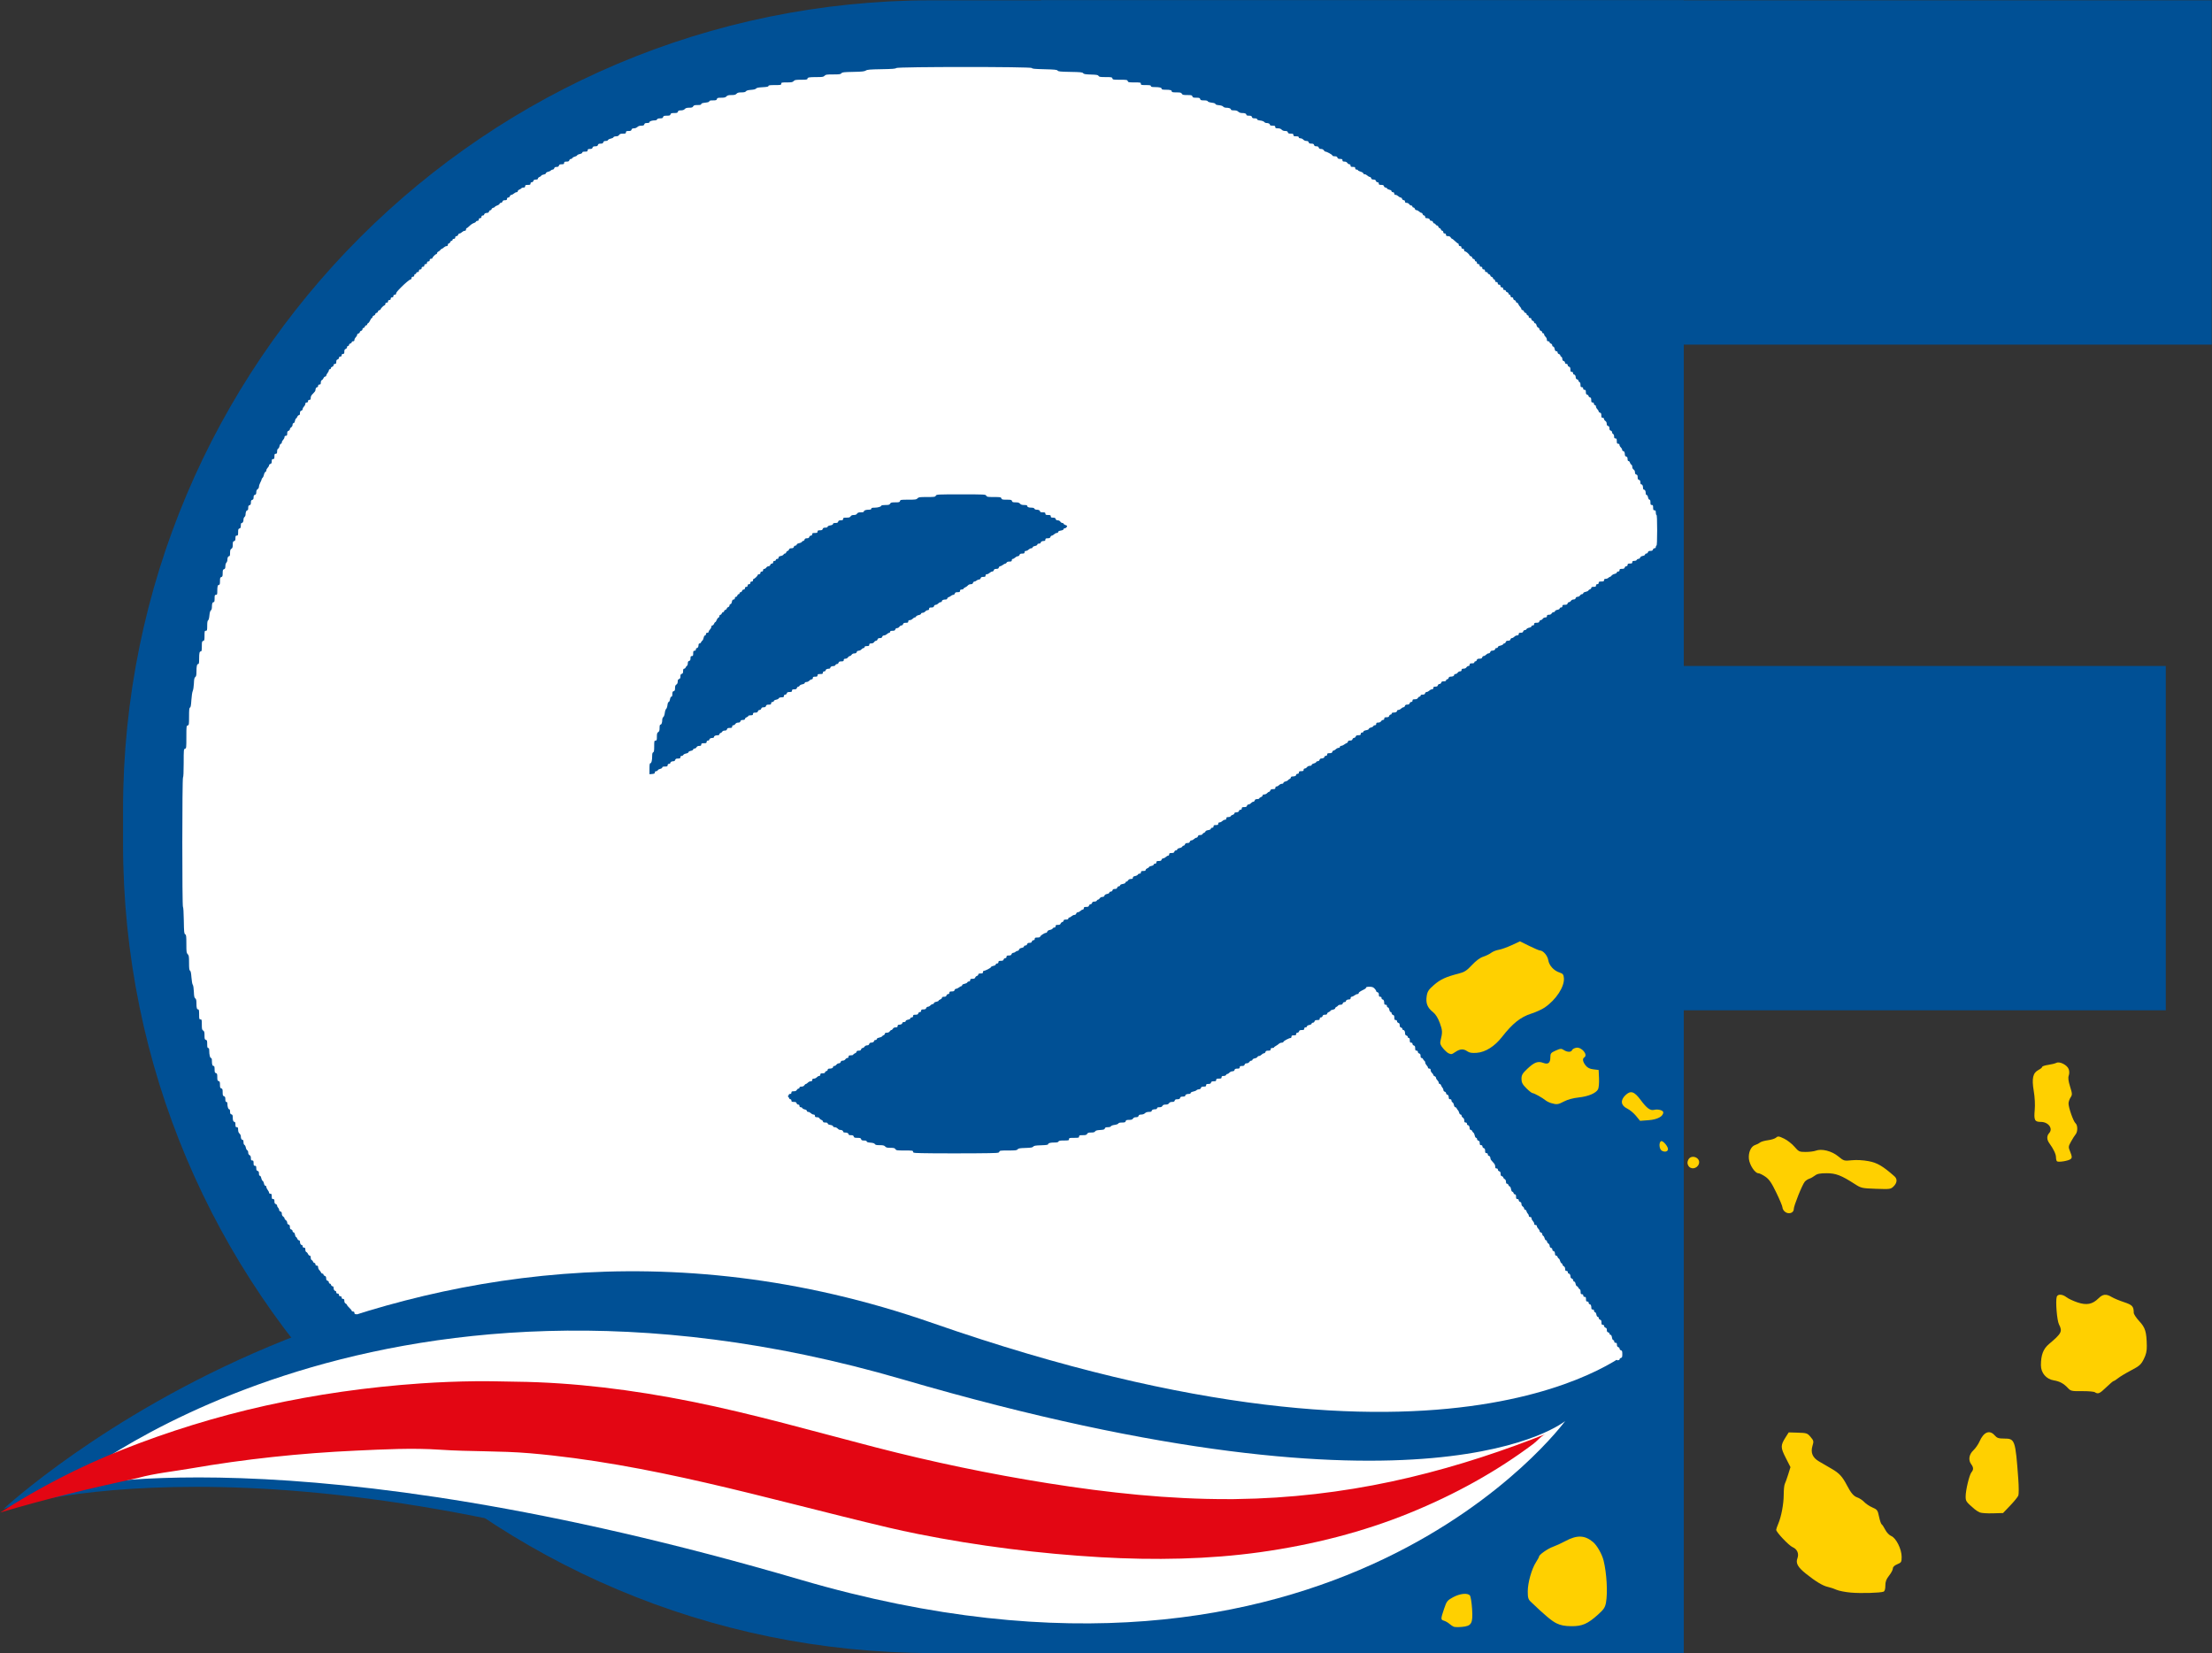 <?xml version="1.0" encoding="UTF-8" standalone="no"?>
<svg
   xmlns:svg="http://www.w3.org/2000/svg"
   xmlns="http://www.w3.org/2000/svg"
   xmlns:sodipodi="http://sodipodi.sourceforge.net/DTD/sodipodi-0.dtd"
   xmlns:inkscape="http://www.inkscape.org/namespaces/inkscape"
   inkscape:version="1.1-dev (c5a9cc1, 2020-05-07)"
   sodipodi:docname="efatura.svg"
   id="svg37"
   version="1.1"
   fill="none"
   viewBox="0 0 2277.873 1702.37"
   height="1702.37"
   width="2277.873">
  <rect x="0" y="0" width="2277.873" height="1702.37" fill="#333333" stroke="none"/>
  <sodipodi:namedview
     fit-margin-left="0.3"
     fit-margin-right="0.3"
     fit-margin-bottom="0.3"
     fit-margin-top="0.3"
     width="7589px"
     inkscape:current-layer="svg37"
     inkscape:window-maximized="0"
     inkscape:window-y="0"
     inkscape:window-x="0"
     inkscape:cy="989.3"
     inkscape:cx="3777.0132"
     inkscape:zoom="0.1687747"
     showgrid="false"
     id="namedview39"
     inkscape:window-height="858"
     inkscape:window-width="1552"
     inkscape:pageshadow="2"
     inkscape:pageopacity="0"
     guidetolerance="10"
     gridtolerance="10"
     objecttolerance="10"
     borderopacity="1"
     bordercolor="#666666"
     pagecolor="#ffffff" />
  <path
     id="path2"
     fill="#005095"
     d="M 126.708,833.705 C 126.708,373.428 499.836,0.3 960.113,0.3 h 773.82 v 1701.77 h -773.82 c -460.276,0 -833.405,-373.13 -833.405,-833.404 z" />
  <rect
     y="0.3"
     id="rect4"
     fill="#005095"
     height="354.536"
     width="1205.42"
     x="1072.153" />
  <rect
     id="rect6"
     fill="#005095"
     height="354.536"
     width="1205.42"
     y="685.735"
     x="1024.873" />
  <g
     transform="translate(-17.987,0.3)"
     id="g10"
     clip-path="url(#clip0)">
    <path
       id="path8"
       fill="#ffffff"
       d="m 939.074,1647.22 c -1.036,-0.78 -3.663,-1.01 -11.456,-1.03 -12.039,-0.02 -16.536,-0.52 -16.536,-1.83 0,-0.74 -1.958,-0.93 -9.633,-0.93 -10.179,0 -11.824,-0.25 -11.824,-1.79 0,-0.76 -1.616,-0.95 -7.954,-0.95 -7.204,0 -8.035,-0.13 -8.818,-1.37 -0.773,-1.23 -1.614,-1.37 -7.919,-1.37 -6.447,0 -7.093,-0.12 -7.494,-1.37 -0.398,-1.24 -1.048,-1.37 -6.802,-1.37 -5.613,0 -6.464,-0.16 -7.227,-1.37 -0.747,-1.19 -1.614,-1.37 -6.362,-1.37 -4.157,0 -5.638,-0.25 -6.076,-1.03 -0.396,-0.7 -2.265,-1.16 -5.917,-1.47 -3.805,-0.32 -5.339,-0.71 -5.339,-1.37 0,-0.69 -1.218,-0.93 -4.752,-0.93 -3.703,0 -5.14,-0.3 -6.511,-1.37 -1.247,-0.97 -2.808,-1.37 -5.35,-1.37 -3.007,0 -3.648,-0.22 -3.951,-1.37 -0.315,-1.19 -0.945,-1.37 -4.787,-1.37 -3.569,0 -4.655,-0.27 -5.611,-1.37 -0.907,-1.05 -2.042,-1.37 -4.838,-1.37 -3.192,0 -3.653,-0.18 -3.653,-1.37 0,-1.25 -0.462,-1.37 -4.91,-1.37 -4.328,0 -4.953,-0.17 -5.272,-1.37 -0.298,-1.13 -0.944,-1.38 -3.657,-1.38 -1.95,0 -3.618,-0.38 -4.085,-0.94 -0.434,-0.51 -2.33,-1.14 -4.215,-1.39 -1.884,-0.25 -3.67,-0.86 -3.968,-1.36 -0.298,-0.5 -2.08,-1.07 -3.96,-1.28 -1.974,-0.21 -3.761,-0.83 -4.229,-1.47 -0.487,-0.65 -1.819,-1.09 -3.33,-1.09 -1.597,0 -3.027,-0.5 -3.904,-1.37 -0.87,-0.86 -2.307,-1.37 -3.872,-1.37 -1.905,0 -2.572,-0.32 -2.849,-1.37 -0.301,-1.14 -0.944,-1.37 -3.807,-1.37 -2.863,0 -3.506,-0.24 -3.807,-1.37 -0.283,-1.08 -0.944,-1.38 -3.05,-1.38 -2.226,0 -2.688,-0.23 -2.688,-1.37 0,-1.2 -0.461,-1.37 -3.806,-1.37 -2.923,0 -3.807,-0.23 -3.807,-1.02 0,-0.63 -0.648,-1.03 -1.674,-1.03 -2.39,0 -3.864,-0.68 -3.864,-1.79 0,-0.62 -0.792,-0.96 -2.249,-0.96 -3.288,-0.03 -5.364,-0.71 -5.364,-1.79 0,-0.63 -0.831,-0.94 -2.488,-0.94 -1.905,0 -2.572,-0.32 -2.849,-1.37 -0.284,-1.08 -0.944,-1.37 -3.05,-1.37 -2.227,0 -2.688,-0.24 -2.688,-1.37 0,-1.15 -0.461,-1.38 -2.769,-1.38 -2.307,0 -2.768,-0.22 -2.768,-1.37 0,-1.13 -0.462,-1.37 -2.662,-1.37 -1.782,0 -3.075,-0.45 -3.914,-1.37 -0.781,-0.85 -2.132,-1.37 -3.589,-1.37 -1.367,0 -2.492,-0.4 -2.71,-0.96 -0.205,-0.53 -1.441,-1.16 -2.747,-1.4 -1.412,-0.26 -2.374,-0.84 -2.374,-1.44 0,-0.6 -0.678,-0.99 -1.731,-0.99 -0.952,0 -2.321,-0.59 -3.044,-1.3 -0.723,-0.72 -2.254,-1.51 -3.403,-1.76 -1.149,-0.25 -2.261,-0.9 -2.471,-1.44 -0.21,-0.54 -1.015,-0.99 -1.789,-0.99 -0.773,0 -2.029,-0.61 -2.79,-1.37 -0.761,-0.75 -2.01,-1.37 -2.775,-1.37 -0.765,0 -1.925,-0.61 -2.577,-1.37 -0.652,-0.75 -1.701,-1.37 -2.331,-1.37 -0.63,0 -1.502,-0.42 -1.938,-0.94 -0.436,-0.52 -1.72,-1.13 -2.853,-1.36 -1.206,-0.23 -2.061,-0.84 -2.061,-1.45 0,-0.65 -0.636,-1.04 -1.674,-1.04 -2.39,0 -3.864,-0.68 -3.864,-1.79 0,-0.53 -0.597,-0.95 -1.327,-0.95 -2.063,0 -3.518,-0.74 -3.518,-1.79 0,-0.53 -0.574,-0.96 -1.277,-0.96 -0.702,0 -1.841,-0.61 -2.53,-1.37 -0.689,-0.75 -1.983,-1.37 -2.876,-1.37 -1.161,0 -1.623,-0.39 -1.623,-1.37 0,-1.11 -0.461,-1.37 -2.487,-1.37 -1.905,0 -2.572,-0.32 -2.849,-1.37 -0.258,-0.97 -0.945,-1.37 -2.38,-1.37 -1.155,0 -2.188,-0.44 -2.416,-1.03 -0.219,-0.56 -0.861,-1.02 -1.427,-1.02 -0.566,0 -1.192,-0.62 -1.391,-1.37 -0.275,-1.04 -0.944,-1.37 -2.769,-1.37 -1.824,0 -2.494,-0.34 -2.769,-1.37 -0.199,-0.76 -0.879,-1.38 -1.512,-1.38 -0.633,0 -1.6,-0.61 -2.149,-1.37 -0.549,-0.75 -1.687,-1.37 -2.529,-1.37 -0.923,0 -1.705,-0.54 -1.97,-1.37 -0.28,-0.87 -1.047,-1.37 -2.117,-1.37 -0.928,0 -2.064,-0.61 -2.543,-1.37 -0.475,-0.75 -1.376,-1.37 -2.001,-1.37 -0.626,0 -1.3,-0.61 -1.499,-1.37 -0.264,-1 -0.944,-1.37 -2.503,-1.37 -1.178,0 -2.142,-0.32 -2.142,-0.7 0,-0.39 -0.779,-1 -1.73,-1.35 -0.952,-0.36 -1.731,-1.13 -1.731,-1.7 0,-0.58 -0.597,-1.05 -1.327,-1.05 -2.063,0 -3.518,-0.73 -3.518,-1.78 0,-0.53 -0.623,-0.96 -1.384,-0.96 -0.923,0 -1.384,-0.45 -1.384,-1.37 0,-0.89 -0.462,-1.37 -1.328,-1.37 -2.063,0 -3.518,-0.74 -3.518,-1.78 0,-0.53 -0.652,-0.96 -1.449,-0.96 -0.867,0 -1.594,-0.55 -1.811,-1.37 -0.201,-0.76 -0.944,-1.37 -1.665,-1.37 -0.717,0 -1.304,-0.45 -1.304,-1 0,-0.59 -0.973,-1.17 -2.423,-1.44 -1.332,-0.25 -2.422,-0.84 -2.422,-1.32 0,-0.48 -0.623,-1.04 -1.384,-1.23 -0.762,-0.2 -1.385,-0.85 -1.385,-1.45 0,-0.64 -0.579,-1.1 -1.384,-1.1 -0.761,0 -2.007,-0.61 -2.769,-1.37 -0.761,-0.75 -1.88,-1.37 -2.487,-1.37 -0.607,0 -1.258,-0.59 -1.448,-1.3 -0.191,-0.72 -0.94,-1.47 -1.666,-1.65 -0.726,-0.19 -1.32,-0.84 -1.32,-1.44 0,-0.7 -0.608,-1.09 -1.725,-1.09 -0.975,0 -2.1,-0.59 -2.589,-1.37 -0.475,-0.75 -1.412,-1.37 -2.082,-1.37 -0.67,0 -1.218,-0.43 -1.218,-0.95 0,-0.52 -0.623,-1.11 -1.384,-1.3 -0.762,-0.2 -1.385,-0.82 -1.385,-1.37 0,-0.56 -0.623,-1.18 -1.384,-1.37 -0.761,-0.2 -1.384,-0.85 -1.384,-1.46 0,-0.61 -0.575,-1.09 -1.328,-1.09 -2.063,0 -3.518,-0.74 -3.518,-1.78 0,-0.53 -0.622,-0.96 -1.384,-0.96 -0.923,0 -1.384,-0.46 -1.384,-1.37 0,-0.91 -0.462,-1.37 -1.385,-1.37 -0.922,0 -1.384,-0.46 -1.384,-1.37 0,-0.87 -0.461,-1.37 -1.277,-1.37 -0.702,0 -1.841,-0.62 -2.53,-1.37 -0.689,-0.75 -1.692,-1.37 -2.23,-1.37 -0.537,0 -2.006,-1.08 -3.262,-2.4 -1.257,-1.32 -2.638,-2.4 -3.068,-2.4 -0.431,0 -0.784,-0.61 -0.784,-1.37 0,-0.91 -0.461,-1.37 -1.384,-1.37 -0.923,0 -1.384,-0.46 -1.384,-1.37 0,-0.91 -0.462,-1.37 -1.385,-1.37 -0.923,0 -1.384,-0.46 -1.384,-1.37 0,-0.89 -0.462,-1.37 -1.328,-1.37 -2.063,0 -3.517,-0.74 -3.517,-1.79 0,-0.52 -0.623,-0.95 -1.385,-0.95 -0.805,0 -1.384,-0.46 -1.384,-1.09 0,-0.6 -0.623,-1.26 -1.384,-1.45 -0.762,-0.2 -1.385,-0.75 -1.385,-1.23 0,-0.48 -0.623,-1.03 -1.384,-1.23 -0.761,-0.19 -1.384,-0.85 -1.384,-1.45 0,-0.63 -0.579,-1.09 -1.385,-1.09 -0.922,0 -1.384,-0.46 -1.384,-1.37 0,-0.91 -0.461,-1.37 -1.384,-1.37 -0.923,0 -1.384,-0.46 -1.384,-1.37 0,-0.91 -0.462,-1.37 -1.385,-1.37 -0.923,0 -1.384,-0.46 -1.384,-1.37 0,-0.85 -0.462,-1.37 -1.218,-1.37 -0.67,0 -1.607,-0.62 -2.082,-1.37 -0.476,-0.75 -1.327,-1.37 -1.891,-1.37 -0.565,0 -1.416,-0.62 -1.891,-1.37 -0.476,-0.76 -1.143,-1.37 -1.482,-1.37 -0.339,0 -1.588,-1.02 -2.775,-2.26 -1.187,-1.25 -2.703,-2.47 -3.37,-2.72 -0.666,-0.26 -1.211,-0.9 -1.211,-1.43 0,-0.53 -0.623,-1.13 -1.384,-1.33 -0.762,-0.2 -1.384,-0.81 -1.384,-1.37 0,-0.56 -0.623,-1.17 -1.385,-1.37 -0.761,-0.2 -1.384,-0.85 -1.384,-1.45 0,-0.6 -0.446,-1.09 -0.992,-1.09 -0.545,0 -1.189,-0.62 -1.431,-1.37 -0.241,-0.76 -0.885,-1.37 -1.431,-1.37 -0.545,0 -0.991,-0.43 -0.991,-0.95 0,-0.52 -0.623,-1.11 -1.385,-1.31 -0.761,-0.19 -1.384,-0.81 -1.384,-1.37 0,-0.55 -0.623,-1.17 -1.384,-1.37 -0.762,-0.19 -1.385,-0.85 -1.385,-1.45 0,-0.63 -0.579,-1.09 -1.384,-1.09 -0.923,0 -1.384,-0.46 -1.384,-1.37 0,-0.8 -0.462,-1.37 -1.103,-1.37 -0.607,0 -1.266,-0.62 -1.465,-1.37 -0.199,-0.75 -0.822,-1.37 -1.385,-1.37 -0.562,0 -1.185,-0.62 -1.384,-1.37 -0.199,-0.76 -0.793,-1.37 -1.319,-1.37 -0.527,0 -0.958,-0.44 -0.958,-0.98 0,-0.54 -0.623,-1.18 -1.384,-1.42 -0.762,-0.24 -1.385,-0.88 -1.385,-1.42 0,-0.54 -0.496,-0.98 -1.103,-0.98 -0.606,0 -1.266,-0.62 -1.465,-1.37 -0.199,-0.75 -0.822,-1.37 -1.384,-1.37 -0.562,0 -1.185,-0.62 -1.384,-1.37 -0.199,-0.75 -0.822,-1.37 -1.385,-1.37 -0.562,0 -1.185,-0.62 -1.384,-1.37 -0.199,-0.75 -0.822,-1.37 -1.384,-1.37 -0.562,0 -1.185,-0.62 -1.385,-1.37 -0.199,-0.76 -0.792,-1.37 -1.319,-1.37 -0.527,0 -0.958,-0.45 -0.958,-1.01 0,-0.55 -0.623,-1.33 -1.384,-1.73 -0.761,-0.41 -1.384,-1.11 -1.384,-1.58 0,-0.46 -0.623,-1.22 -1.385,-1.69 -0.761,-0.47 -1.384,-1.31 -1.384,-1.87 0,-0.56 -0.623,-1.4 -1.384,-1.87 -0.762,-0.48 -1.385,-1.4 -1.385,-2.07 0,-0.74 -0.524,-1.2 -1.384,-1.2 -0.923,0 -1.384,-0.46 -1.384,-1.37 0,-0.92 -0.462,-1.37 -1.385,-1.37 -0.923,0 -1.384,-0.46 -1.384,-1.37 0,-0.92 -0.461,-1.37 -1.384,-1.37 -0.923,0 -1.385,-0.46 -1.385,-1.37 0,-0.76 -0.295,-1.37 -0.656,-1.37 -0.953,0 -4.189,-3.11 -4.189,-4.02 0,-0.43 -0.477,-0.78 -1.06,-0.78 -0.583,0 -1.263,-0.54 -1.511,-1.2 -0.249,-0.66 -1.018,-1.6 -1.709,-2.09 -0.725,-0.52 -1.257,-1.75 -1.257,-2.92 0,-1.56 -0.314,-2.01 -1.384,-2.01 -0.923,0 -1.385,-0.46 -1.385,-1.37 0,-0.92 -0.461,-1.37 -1.384,-1.37 -0.761,0 -1.384,-0.35 -1.384,-0.78 0,-0.43 -1.09,-1.79 -2.423,-3.04 -1.332,-1.24 -2.422,-2.58 -2.422,-2.97 0,-0.39 -0.623,-1.03 -1.385,-1.44 -0.906,-0.48 -1.384,-1.43 -1.384,-2.76 0,-1.58 -0.311,-2.03 -1.384,-2.03 -0.923,0 -1.385,-0.46 -1.385,-1.37 0,-0.92 -0.461,-1.37 -1.384,-1.37 -0.923,0 -1.384,-0.46 -1.384,-1.37 0,-0.92 -0.462,-1.37 -1.385,-1.37 -0.923,0 -1.384,-0.46 -1.384,-1.38 0,-0.75 -0.434,-1.37 -0.964,-1.37 -1.058,0 -1.805,-1.44 -1.805,-3.48 0,-0.74 -0.477,-1.31 -1.103,-1.31 -0.606,0 -1.265,-0.62 -1.465,-1.37 -0.199,-0.76 -0.792,-1.37 -1.319,-1.37 -0.527,0 -0.958,-0.58 -0.958,-1.29 0,-0.72 -0.618,-1.45 -1.384,-1.65 -1,-0.26 -1.384,-0.94 -1.384,-2.43 0,-1.48 -0.402,-2.2 -1.385,-2.51 -0.761,-0.24 -1.384,-0.88 -1.384,-1.42 0,-0.54 -0.477,-0.98 -1.06,-0.98 -0.583,0 -1.256,-0.54 -1.495,-1.2 -0.239,-0.66 -1.008,-1.75 -1.709,-2.43 -0.7,-0.67 -1.273,-1.98 -1.273,-2.91 0,-1.23 -0.375,-1.68 -1.385,-1.68 -0.923,0 -1.384,-0.46 -1.384,-1.37 0,-0.76 -0.446,-1.37 -0.991,-1.37 -0.546,0 -1.181,-0.59 -1.411,-1.31 -0.231,-0.72 -0.875,-1.48 -1.431,-1.69 -0.58,-0.22 -1.012,-1.28 -1.012,-2.47 0,-1.4 -0.342,-2.07 -1.055,-2.07 -0.581,0 -1.336,-0.73 -1.678,-1.62 -0.342,-0.89 -1.113,-1.81 -1.713,-2.04 -0.662,-0.25 -1.091,-1.23 -1.091,-2.49 0,-1.62 -0.305,-2.07 -1.385,-2.07 -0.923,0 -1.384,-0.46 -1.384,-1.38 0,-0.75 -0.434,-1.37 -0.964,-1.37 -1.058,0 -1.805,-1.44 -1.805,-3.48 0,-0.72 -0.475,-1.31 -1.055,-1.31 -0.58,0 -1.351,-0.77 -1.713,-1.72 -0.362,-0.94 -0.943,-1.71 -1.29,-1.71 -0.348,0 -0.837,-1.08 -1.087,-2.4 -0.272,-1.43 -0.859,-2.4 -1.461,-2.4 -0.554,0 -1.007,-0.58 -1.007,-1.29 0,-0.71 -0.619,-1.45 -1.385,-1.64 -1.019,-0.27 -1.384,-0.94 -1.384,-2.55 0,-1.6 -0.365,-2.28 -1.384,-2.54 -0.895,-0.23 -1.385,-0.93 -1.385,-1.98 0,-0.9 -0.623,-2.02 -1.384,-2.49 -0.761,-0.47 -1.384,-1.32 -1.384,-1.89 0,-0.58 -0.623,-1.43 -1.385,-1.9 -0.862,-0.53 -1.384,-1.6 -1.384,-2.83 0,-1.39 -0.405,-2.07 -1.384,-2.33 -0.794,-0.2 -1.385,-0.93 -1.385,-1.7 0,-0.75 -0.467,-1.74 -1.038,-2.21 -0.571,-0.47 -1.038,-1.41 -1.038,-2.09 0,-0.68 -0.623,-1.44 -1.384,-1.68 -1.031,-0.32 -1.385,-1.03 -1.385,-2.78 0,-1.9 -0.269,-2.36 -1.384,-2.36 -1.154,0 -1.384,-0.45 -1.384,-2.74 0,-2.28 -0.231,-2.74 -1.385,-2.74 -0.804,0 -1.384,-0.45 -1.384,-1.09 0,-0.6 -0.623,-1.87 -1.384,-2.83 -0.762,-0.96 -1.385,-2.32 -1.385,-3.02 0,-0.7 -0.453,-1.28 -1.007,-1.28 -0.598,0 -1.187,-0.95 -1.452,-2.35 -0.245,-1.29 -0.865,-2.51 -1.377,-2.71 -0.513,-0.19 -1.14,-1.45 -1.394,-2.78 -0.265,-1.41 -0.869,-2.44 -1.422,-2.44 -0.631,0 -0.961,-0.8 -0.961,-2.32 0,-1.74 -0.345,-2.4 -1.385,-2.67 -1.06,-0.28 -1.384,-0.94 -1.384,-2.82 0,-2.01 -0.257,-2.47 -1.384,-2.47 -1.154,0 -1.385,-0.45 -1.385,-2.74 0,-2.28 -0.23,-2.74 -1.384,-2.74 -1.118,0 -1.384,-0.46 -1.384,-2.37 0,-1.68 -0.409,-2.59 -1.385,-3.11 -0.888,-0.47 -1.384,-1.44 -1.384,-2.69 0,-1.08 -0.45,-2.13 -1,-2.34 -0.55,-0.21 -1.204,-1.45 -1.452,-2.77 -0.249,-1.31 -0.889,-2.55 -1.423,-2.75 -0.579,-0.22 -0.97,-1.35 -0.97,-2.79 0,-1.61 -0.322,-2.42 -0.964,-2.42 -1.099,0 -1.805,-1.45 -1.805,-3.72 0,-0.85 -0.623,-2.11 -1.384,-2.79 -0.927,-0.83 -1.384,-2.11 -1.384,-3.87 0,-2.18 -0.241,-2.64 -1.385,-2.64 -1.153,0 -1.384,-0.46 -1.384,-2.74 0,-1.89 -0.301,-2.74 -0.964,-2.74 -1.237,0 -1.805,-1.5 -1.805,-4.77 0,-2.03 -0.306,-2.69 -1.384,-2.97 -1.06,-0.27 -1.384,-0.93 -1.384,-2.82 0,-1.63 -0.321,-2.46 -0.952,-2.46 -0.949,0 -1.817,-2.82 -1.817,-5.91 0,-0.99 -0.407,-1.63 -1.038,-1.63 -0.747,0 -1.038,-0.75 -1.038,-2.69 0,-2.1 -0.31,-2.79 -1.385,-3.13 -1.155,-0.37 -1.384,-1.04 -1.384,-4.08 0,-3.07 -0.219,-3.7 -1.384,-4 -1.151,-0.3 -1.385,-0.94 -1.385,-3.77 0,-2.83 -0.234,-3.47 -1.384,-3.77 -1.172,-0.3 -1.384,-0.93 -1.384,-4.11 0,-3.18 -0.212,-3.81 -1.385,-4.11 -1.155,-0.3 -1.384,-0.94 -1.384,-3.85 0,-2.53 -0.266,-3.49 -0.964,-3.49 -1.278,0 -1.805,-1.52 -1.805,-5.2 0,-2.1 -0.288,-3.02 -0.947,-3.02 -1.012,0 -1.801,-3.36 -1.814,-7.71 0,-1.83 -0.309,-2.57 -1.046,-2.57 -0.805,0 -1.038,-0.91 -1.038,-4.03 0,-3.46 -0.197,-4.08 -1.384,-4.39 -1.193,-0.31 -1.384,-0.94 -1.384,-4.53 0,-3.43 -0.247,-4.32 -1.385,-5.03 -1.191,-0.73 -1.384,-1.59 -1.384,-6.17 0,-4.86 -0.119,-5.32 -1.384,-5.32 -1.262,0 -1.385,-0.45 -1.385,-5.13 0,-3.94 -0.226,-5.14 -0.964,-5.14 -1.362,0 -1.804,-1.55 -1.804,-6.32 0,-3.16 -0.289,-4.36 -1.212,-5.03 -0.958,-0.69 -1.261,-2.14 -1.452,-6.93 -0.143,-3.56 -0.602,-6.47 -1.121,-7.08 -0.486,-0.56 -1.093,-3.94 -1.354,-7.53 -0.333,-4.58 -0.77,-6.665 -1.474,-7.055 -0.778,-0.431 -1.001,-2.225 -1.001,-8.058 0,-6.59 -0.169,-7.67 -1.384,-8.873 -1.248,-1.235 -1.385,-2.285 -1.385,-10.587 0,-8.066 -0.151,-9.3 -1.211,-9.887 -1.079,-0.597 -1.235,-2.17 -1.425,-14.423 -0.123,-7.996 -0.486,-13.754 -0.865,-13.754 -0.92,0 -0.88,-132.712 0.041,-133.275 0.426,-0.261 0.692,-5.967 0.692,-14.837 0,-13.837 0.056,-14.427 1.384,-14.772 1.316,-0.34 1.385,-0.934 1.385,-11.991 0,-11.056 0.069,-11.651 1.384,-11.991 1.294,-0.335 1.384,-0.935 1.384,-9.208 0,-6.979 0.206,-8.928 0.975,-9.22 0.714,-0.271 1.092,-2.329 1.41,-7.687 0.239,-4.024 0.873,-8.242 1.408,-9.372 0.536,-1.131 1.074,-4.627 1.195,-7.77 0.17,-4.466 0.482,-5.904 1.423,-6.585 0.939,-0.68 1.205,-1.906 1.213,-5.592 0.022,-5.642 0.51,-7.805 1.801,-7.805 0.735,0 0.958,-1.263 0.958,-5.426 0,-6.017 0.374,-7.593 1.804,-7.593 0.74,0 0.964,-1.213 0.964,-5.203 0,-4.627 0.154,-5.243 1.385,-5.562 1.226,-0.317 1.384,-0.935 1.384,-5.418 0,-4.602 0.125,-5.059 1.384,-5.059 1.261,0 1.385,-0.456 1.385,-5.105 0,-3.571 0.282,-5.27 0.938,-5.653 0.56,-0.327 1.098,-2.335 1.332,-4.973 0.256,-2.878 0.774,-4.701 1.484,-5.215 0.683,-0.494 1.091,-1.829 1.091,-3.57 0,-3.44 0.55,-4.948 1.804,-4.948 0.707,0 0.964,-1.004 0.964,-3.769 0,-3.312 0.169,-3.769 1.385,-3.769 1.228,0 1.384,-0.456 1.384,-4.055 0,-4.676 0.448,-6.223 1.804,-6.223 0.71,0 0.965,-1.013 0.965,-3.833 0,-3.256 0.207,-3.887 1.384,-4.191 1.165,-0.302 1.384,-0.935 1.384,-4.001 0,-3.041 0.229,-3.714 1.385,-4.078 1.069,-0.335 1.384,-1.036 1.384,-3.08 0,-1.455 0.467,-3.109 1.038,-3.674 0.571,-0.566 1.038,-1.795 1.038,-2.734 0,-2.411 0.681,-3.873 1.805,-3.873 0.695,0 0.964,-0.954 0.964,-3.421 0,-2.678 0.301,-3.606 1.384,-4.276 1.076,-0.664 1.385,-1.598 1.385,-4.181 0,-2.749 0.24,-3.387 1.384,-3.684 1.085,-0.281 1.384,-0.934 1.384,-3.019 0,-2.204 0.238,-2.661 1.385,-2.661 1.203,0 1.384,-0.457 1.384,-3.49 0,-2.914 0.229,-3.55 1.384,-3.849 1.085,-0.281 1.385,-0.935 1.385,-3.019 0,-1.818 0.305,-2.661 0.964,-2.661 1.103,0 1.804,-1.455 1.804,-3.741 0,-0.865 0.468,-1.957 1.039,-2.426 0.571,-0.469 1.042,-1.509 1.047,-2.311 0.022,-2.539 0.811,-4.541 1.802,-4.541 0.638,0 0.957,-0.823 0.957,-2.463 0,-1.886 0.325,-2.546 1.385,-2.821 1.049,-0.271 1.384,-0.934 1.384,-2.741 0,-1.806 0.335,-2.469 1.384,-2.74 1.028,-0.267 1.385,-0.935 1.385,-2.597 0,-1.662 0.356,-2.331 1.384,-2.597 1.037,-0.268 1.384,-0.935 1.384,-2.656 0,-1.555 0.447,-2.574 1.385,-3.153 0.783,-0.485 1.384,-1.598 1.384,-2.566 0,-0.94 0.623,-2.86 1.384,-4.267 0.762,-1.406 1.385,-2.909 1.385,-3.339 0,-0.431 0.434,-1.14 0.965,-1.577 0.532,-0.436 1.172,-1.878 1.423,-3.203 0.251,-1.325 0.907,-2.581 1.457,-2.79 0.55,-0.208 1,-0.963 1,-1.677 0,-0.713 0.623,-1.914 1.384,-2.667 0.761,-0.754 1.384,-1.862 1.384,-2.463 0,-0.6 0.623,-1.253 1.385,-1.45 1.04,-0.269 1.384,-0.935 1.384,-2.677 0,-1.861 0.273,-2.318 1.384,-2.318 1.154,0 1.385,-0.457 1.385,-2.741 0,-2.284 0.231,-2.741 1.384,-2.741 1.123,0 1.384,-0.457 1.384,-2.42 0,-1.499 0.388,-2.567 1.02,-2.807 0.56,-0.214 1.218,-1.437 1.461,-2.719 0.251,-1.323 0.858,-2.332 1.403,-2.332 0.529,0 0.962,-0.617 0.962,-1.371 0,-0.753 0.622,-1.987 1.384,-2.741 0.761,-0.753 1.384,-1.987 1.384,-2.74 0,-0.914 0.462,-1.371 1.384,-1.371 1.116,0 1.385,-0.457 1.385,-2.352 0,-1.75 0.354,-2.463 1.384,-2.787 0.761,-0.239 1.384,-0.957 1.384,-1.594 0,-0.638 0.623,-1.545 1.385,-2.016 0.782,-0.484 1.384,-1.598 1.384,-2.563 0,-1.037 0.395,-1.707 1.007,-1.707 0.603,0 1.189,-0.963 1.461,-2.398 0.25,-1.319 0.739,-2.399 1.087,-2.399 0.348,0 0.928,-0.77 1.29,-1.713 0.362,-0.942 1.133,-1.713 1.714,-1.713 0.718,0 1.055,-0.677 1.055,-2.12 0,-1.543 0.376,-2.217 1.384,-2.478 0.766,-0.199 1.385,-0.934 1.385,-1.649 0,-0.709 0.622,-1.907 1.384,-2.66 0.761,-0.754 1.384,-1.988 1.384,-2.741 0,-0.914 0.462,-1.371 1.384,-1.371 0.923,0 1.385,-0.457 1.385,-1.37 0,-0.914 0.461,-1.371 1.384,-1.371 1.084,0 1.384,-0.456 1.384,-2.101 0,-1.515 0.677,-2.734 2.423,-4.364 1.332,-1.244 2.423,-2.74 2.423,-3.324 0,-1.806 0.795,-3.23 1.804,-3.23 0.53,0 0.964,-0.617 0.964,-1.37 0,-0.914 0.462,-1.371 1.385,-1.371 1.079,0 1.384,-0.456 1.384,-2.077 0,-1.259 0.43,-2.24 1.091,-2.492 0.6,-0.228 1.371,-1.143 1.713,-2.034 0.343,-0.89 1.097,-1.619 1.678,-1.619 0.58,0 1.055,-0.421 1.055,-0.936 0,-0.514 0.623,-1.719 1.384,-2.677 0.762,-0.959 1.385,-2.234 1.385,-2.834 0,-0.6 0.467,-1.091 1.038,-1.091 0.571,0 1.038,-0.491 1.038,-1.092 0,-0.6 0.623,-1.253 1.385,-1.45 0.766,-0.199 1.384,-0.935 1.384,-1.649 0,-0.834 0.49,-1.291 1.384,-1.291 1.086,0 1.385,-0.456 1.385,-2.119 0,-1.544 0.376,-2.218 1.384,-2.479 0.766,-0.199 1.384,-0.934 1.384,-1.648 0,-0.834 0.49,-1.291 1.384,-1.291 0.923,0 1.385,-0.457 1.385,-1.37 0,-0.914 0.461,-1.371 1.384,-1.371 1.116,0 1.384,-0.457 1.384,-2.352 0,-1.75 0.355,-2.463 1.385,-2.787 0.761,-0.239 1.384,-1.031 1.384,-1.759 0,-0.728 0.467,-1.324 1.038,-1.324 0.571,0 1.039,-0.492 1.039,-1.093 0,-0.6 0.623,-1.253 1.384,-1.45 0.761,-0.197 1.384,-0.785 1.384,-1.306 0,-0.521 0.623,-0.948 1.385,-0.948 0.923,0 1.384,-0.457 1.384,-1.37 0,-0.754 0.623,-1.988 1.384,-2.741 0.762,-0.754 1.385,-1.862 1.385,-2.463 0,-0.6 0.622,-1.253 1.384,-1.45 0.761,-0.197 1.384,-0.814 1.384,-1.371 0,-0.556 0.623,-1.173 1.384,-1.37 0.767,-0.199 1.385,-0.935 1.385,-1.649 0,-0.71 0.446,-1.29 0.991,-1.29 0.546,0 1.19,-0.617 1.431,-1.371 0.242,-0.753 0.886,-1.37 1.431,-1.37 0.546,0 0.992,-0.43 0.992,-0.955 0,-0.525 0.457,-1.128 1.016,-1.34 0.559,-0.212 1.478,-1.479 2.042,-2.815 0.563,-1.335 1.352,-2.428 1.752,-2.428 0.4,0 0.727,-0.491 0.727,-1.092 0,-0.6 0.623,-1.253 1.385,-1.45 0.761,-0.197 1.384,-0.814 1.384,-1.37 0,-0.557 0.623,-1.174 1.384,-1.371 0.762,-0.197 1.385,-0.814 1.385,-1.37 0,-0.557 0.622,-1.174 1.384,-1.371 0.761,-0.197 1.384,-0.614 1.384,-0.928 0,-0.883 3.178,-4.067 4.059,-4.067 0.433,0 0.786,-0.616 0.786,-1.37 0,-0.914 0.462,-1.371 1.385,-1.371 0.923,0 1.384,-0.456 1.384,-1.37 0,-0.914 0.461,-1.371 1.384,-1.371 0.923,0 1.385,-0.456 1.385,-1.37 0,-0.914 0.461,-1.37 1.384,-1.37 0.923,0 1.384,-0.457 1.384,-1.371 0,-0.914 0.462,-1.37 1.385,-1.37 0.769,0 1.384,-0.457 1.384,-1.028 0,-1.099 0.96,-2.34 4.928,-6.366 4.385,-4.449 9.095,-8.366 10.058,-8.366 0.514,0 0.934,-0.617 0.934,-1.371 0,-0.913 0.461,-1.37 1.384,-1.37 0.923,0 1.384,-0.457 1.384,-1.371 0,-0.761 0.462,-1.37 1.038,-1.37 0.571,0 1.039,-0.463 1.039,-1.028 0,-0.571 0.615,-1.028 1.384,-1.028 0.923,0 1.384,-0.456 1.384,-1.37 0,-0.914 0.462,-1.371 1.385,-1.371 0.923,0 1.384,-0.456 1.384,-1.37 0,-0.914 0.461,-1.37 1.384,-1.37 0.923,0 1.385,-0.457 1.385,-1.371 0,-0.914 0.461,-1.37 1.384,-1.37 0.923,0 1.384,-0.457 1.384,-1.371 0,-0.913 0.462,-1.37 1.385,-1.37 0.922,0 1.384,-0.457 1.384,-1.371 0,-0.913 0.461,-1.37 1.384,-1.37 0.762,0 1.385,-0.293 1.385,-0.65 0,-0.944 3.135,-4.147 4.059,-4.147 0.432,0 0.786,-0.472 0.786,-1.049 0,-0.577 0.545,-1.251 1.211,-1.497 0.666,-0.246 1.618,-1.007 2.116,-1.691 0.497,-0.684 1.198,-1.244 1.557,-1.244 0.359,0 1.276,-0.617 2.037,-1.371 0.762,-0.754 2.008,-1.37 2.769,-1.37 0.923,0 1.384,-0.457 1.384,-1.371 0,-0.753 0.446,-1.37 0.992,-1.37 0.545,0 1.189,-0.617 1.431,-1.371 0.241,-0.753 0.885,-1.37 1.431,-1.37 0.545,0 0.991,-0.462 0.991,-1.028 0,-0.571 0.616,-1.028 1.385,-1.028 0.923,0 1.384,-0.456 1.384,-1.37 0,-0.885 0.461,-1.371 1.304,-1.371 0.721,0 1.465,-0.611 1.665,-1.37 0.199,-0.754 0.859,-1.37 1.465,-1.37 0.607,0 1.726,-0.617 2.488,-1.371 0.761,-0.754 2.007,-1.37 2.768,-1.37 0.923,0 1.385,-0.457 1.385,-1.371 0,-0.753 0.301,-1.37 0.669,-1.37 0.368,0 1.748,-1.068 3.066,-2.373 1.318,-1.305 3.223,-2.579 4.232,-2.829 1.009,-0.251 1.999,-0.879 2.199,-1.396 0.201,-0.517 0.954,-0.94 1.674,-0.94 0.849,0 1.311,-0.482 1.311,-1.37 0,-0.914 0.461,-1.37 1.384,-1.37 0.923,0 1.384,-0.457 1.384,-1.371 0,-0.914 0.462,-1.37 1.385,-1.37 0.761,0 1.384,-0.43 1.384,-0.955 0,-1.033 1.449,-1.786 3.437,-1.786 0.685,0 1.41,-0.617 1.609,-1.371 0.199,-0.753 0.858,-1.37 1.465,-1.37 0.606,0 1.103,-0.457 1.103,-1.015 0,-0.558 0.778,-1.208 1.73,-1.445 0.952,-0.236 1.731,-0.684 1.731,-0.996 0,-0.312 1.09,-0.957 2.422,-1.434 1.332,-0.477 2.423,-1.268 2.423,-1.757 0,-0.49 0.586,-0.89 1.303,-0.89 0.722,0 1.466,-0.612 1.666,-1.371 0.263,-0.998 0.944,-1.37 2.503,-1.37 1.68,0 2.141,-0.296 2.141,-1.371 0,-0.885 0.462,-1.37 1.304,-1.37 0.721,0 1.465,-0.612 1.666,-1.371 0.199,-0.753 0.871,-1.37 1.494,-1.37 0.622,0 1.8,-0.617 2.617,-1.371 0.818,-0.753 2.051,-1.37 2.74,-1.37 0.69,0 1.254,-0.47 1.254,-1.045 0,-0.574 0.748,-1.326 1.663,-1.671 0.915,-0.344 1.868,-0.953 2.117,-1.353 0.25,-0.4 1.215,-0.727 2.144,-0.727 1.228,0 1.69,-0.375 1.69,-1.371 0,-1.142 0.461,-1.37 2.768,-1.37 2.308,0 2.769,-0.229 2.769,-1.371 0,-0.885 0.461,-1.37 1.304,-1.37 0.721,0 1.465,-0.612 1.665,-1.371 0.264,-0.998 0.944,-1.37 2.503,-1.37 1.458,0 2.142,-0.334 2.142,-1.045 0,-0.575 0.778,-1.338 1.73,-1.696 0.952,-0.358 1.731,-0.953 1.731,-1.322 0,-0.37 1.09,-0.874 2.422,-1.121 1.412,-0.263 2.423,-0.855 2.423,-1.419 0,-0.533 0.927,-1.152 2.061,-1.377 1.133,-0.224 2.417,-0.833 2.853,-1.353 0.436,-0.52 1.341,-0.945 2.011,-0.945 0.671,0 1.382,-0.617 1.581,-1.371 0.26,-0.983 0.944,-1.37 2.423,-1.37 1.478,0 2.163,-0.387 2.422,-1.371 0.278,-1.049 0.944,-1.37 2.85,-1.37 2.026,0 2.487,-0.254 2.487,-1.371 0,-1.116 0.461,-1.37 2.488,-1.37 1.905,0 2.572,-0.321 2.849,-1.37 0.199,-0.754 0.915,-1.371 1.591,-1.371 0.677,0 1.398,-0.433 1.603,-0.963 0.206,-0.53 1.303,-1.165 2.439,-1.412 1.136,-0.247 2.222,-0.854 2.414,-1.349 0.193,-0.495 1.464,-1.106 2.827,-1.36 1.493,-0.277 2.477,-0.856 2.477,-1.457 0,-0.706 0.808,-0.996 2.769,-0.996 2.307,0 2.769,-0.229 2.769,-1.371 0,-1.1 0.461,-1.37 2.342,-1.37 1.759,0 2.431,-0.341 2.703,-1.371 0.275,-1.039 0.945,-1.37 2.769,-1.37 1.825,0 2.494,-0.332 2.769,-1.37 0.274,-1.039 0.944,-1.371 2.768,-1.371 1.825,0 2.494,-0.331 2.769,-1.37 0.26,-0.985 0.944,-1.371 2.429,-1.371 1.164,0 2.235,-0.432 2.451,-0.99 0.212,-0.544 1.469,-1.191 2.795,-1.438 1.326,-0.246 2.578,-0.88 2.783,-1.408 0.214,-0.554 1.335,-0.96 2.65,-0.96 1.529,0 2.563,-0.451 3.143,-1.371 0.656,-1.04 1.614,-1.37 3.973,-1.37 2.648,0 3.109,-0.204 3.109,-1.371 0,-1.135 0.461,-1.37 2.688,-1.37 2.106,0 2.766,-0.297 3.05,-1.371 0.263,-0.997 0.944,-1.37 2.503,-1.37 1.218,0 2.738,-0.59 3.526,-1.37 0.909,-0.9 2.307,-1.371 4.072,-1.371 2.106,0 2.766,-0.297 3.05,-1.37 0.277,-1.05 0.944,-1.371 2.849,-1.371 1.649,0 2.488,-0.317 2.488,-0.942 0,-0.93 2.845,-1.799 5.895,-1.799 0.864,0 1.749,-0.462 1.969,-1.027 0.26,-0.672 1.338,-1.028 3.108,-1.028 2.127,0 2.787,-0.295 3.071,-1.371 0.301,-1.139 0.944,-1.37 3.807,-1.37 2.863,0 3.506,-0.232 3.807,-1.371 0.301,-1.138 0.944,-1.37 3.807,-1.37 2.863,0 3.506,-0.231 3.807,-1.37 0.285,-1.078 0.944,-1.371 3.088,-1.371 1.847,0 3.13,-0.442 3.979,-1.37 0.922,-1.009 2.132,-1.371 4.582,-1.371 2.621,0 3.487,-0.291 4.07,-1.37 0.602,-1.114 1.449,-1.371 4.523,-1.371 2.844,0 3.783,-0.246 3.783,-0.993 0,-0.707 1.202,-1.129 4.153,-1.459 2.828,-0.317 4.153,-0.765 4.153,-1.405 0,-0.679 1.031,-0.939 3.726,-0.939 3.144,0 3.783,-0.214 4.088,-1.371 0.311,-1.176 0.944,-1.37 4.473,-1.37 3.231,0 4.378,-0.293 5.363,-1.37 0.973,-1.065 2.132,-1.371 5.191,-1.371 3.06,0 4.218,-0.306 5.191,-1.37 0.963,-1.053 2.132,-1.371 5.049,-1.371 2.754,0 4.03,-0.316 4.645,-1.149 0.588,-0.795 2.208,-1.246 5.261,-1.465 2.869,-0.206 4.684,-0.684 5.189,-1.367 0.558,-0.756 2.458,-1.139 6.756,-1.362 4.458,-0.232 5.978,-0.55 5.978,-1.252 0,-0.733 1.459,-0.942 6.576,-0.942 6.114,0 6.575,-0.096 6.575,-1.37 0,-1.261 0.461,-1.37 5.776,-1.37 4.897,0 5.967,-0.208 7.029,-1.371 1.083,-1.184 2.132,-1.37 7.721,-1.37 5.067,0 6.468,-0.208 6.468,-0.955 0,-1.475 1.618,-1.786 9.294,-1.786 6.225,0 7.259,-0.169 8.356,-1.37 1.108,-1.212 2.132,-1.371 8.856,-1.371 6.443,0 7.739,-0.184 8.488,-1.199 0.767,-1.04 2.378,-1.228 12.115,-1.419 9.085,-0.178 11.57,-0.44 13.004,-1.371 1.482,-0.961 4.134,-1.19 16.14,-1.391 11.241,-0.188 14.541,-0.449 15.17,-1.199 1.19,-1.42 139.757,-1.442 139.757,-0.021 0,0.747 2.6,1.001 12.82,1.255 10.71,0.266 12.95,0.499 13.67,1.421 0.71,0.925 2.83,1.137 13.11,1.315 10.5,0.182 12.39,0.377 13.15,1.363 0.71,0.917 2.34,1.196 8.04,1.371 5.94,0.182 7.26,0.422 7.82,1.419 0.57,1.012 1.71,1.199 7.28,1.199 6.03,0 6.64,0.12 6.97,1.371 0.33,1.264 0.95,1.37 7.85,1.37 6.88,0 7.52,0.111 7.93,1.371 0.39,1.243 1.04,1.37 6.96,1.37 6.07,0 6.53,0.096 6.53,1.37 0,1.249 0.46,1.371 5.19,1.371 4.16,0 5.19,0.205 5.19,1.028 0,0.793 0.91,1.03 3.98,1.037 4.94,0.021 7.1,0.554 7.1,1.784 0,0.7 1.07,0.948 4.1,0.948 4.72,0 6.28,0.444 6.28,1.786 0,0.725 1.16,0.955 4.82,0.955 4.11,0 4.93,0.201 5.56,1.37 0.64,1.172 1.45,1.371 5.63,1.371 4.3,0 4.93,0.163 5.25,1.37 0.3,1.151 0.94,1.37 4.01,1.37 3.06,0 3.7,0.219 4,1.371 0.31,1.145 0.95,1.37 3.91,1.37 2.4,0 3.67,0.311 3.92,0.955 0.22,0.562 1.91,1.145 4.13,1.419 2.39,0.295 3.76,0.792 3.76,1.357 0,0.573 1.28,1.013 3.58,1.232 2.19,0.207 3.9,0.774 4.4,1.457 0.46,0.615 1.73,1.122 2.83,1.127 3.05,0.021 5.11,0.733 5.11,1.783 0,0.667 0.93,0.948 3.12,0.948 2.19,0 3.52,0.406 4.5,1.371 0.84,0.836 2.3,1.37 3.75,1.37 3.04,0 4.55,0.591 4.55,1.787 0,0.652 0.85,0.954 2.69,0.954 2.11,0 2.77,0.297 3.05,1.371 0.28,1.049 0.94,1.37 2.85,1.37 1.64,0 2.49,0.318 2.49,0.939 0,0.61 1.13,1.065 3.24,1.301 1.82,0.203 3.6,0.844 4.06,1.459 0.44,0.604 1.45,1.098 2.23,1.098 2.16,0 3.62,0.721 3.62,1.786 0,0.657 0.86,0.954 2.77,0.954 2.3,0 2.76,0.229 2.76,1.371 0,1.133 0.47,1.37 2.67,1.37 1.78,0 3.07,0.453 3.91,1.371 0.79,0.864 2.13,1.37 3.63,1.37 1.8,0 2.47,0.335 2.74,1.371 0.29,1.073 0.95,1.37 3.05,1.37 2.23,0 2.69,0.235 2.69,1.37 0,1.142 0.46,1.371 2.77,1.371 2,0 2.77,0.285 2.77,1.028 0,0.64 0.65,1.028 1.74,1.028 0.95,0 2.27,0.616 2.92,1.37 0.67,0.78 2.04,1.37 3.17,1.37 1.41,0 2.1,0.402 2.35,1.371 0.28,1.039 0.95,1.37 2.77,1.37 1.82,0 2.49,0.332 2.77,1.371 0.26,0.983 0.94,1.37 2.42,1.37 1.48,0 2.16,0.387 2.42,1.371 0.26,0.969 0.95,1.37 2.36,1.37 1.24,0 2.31,0.516 2.85,1.371 0.48,0.753 1.18,1.365 1.56,1.358 1.44,-0.023 7.23,3.129 7.25,3.952 0.03,0.514 0.98,0.856 2.4,0.856 1.77,0 2.49,0.351 2.82,1.371 0.33,1.02 1.05,1.37 2.81,1.37 1.92,0 2.38,0.267 2.38,1.371 0,1.065 0.46,1.37 2.07,1.37 1.32,0 2.38,0.496 2.94,1.371 0.47,0.753 1.41,1.37 2.08,1.37 0.75,0 1.22,0.519 1.22,1.371 0,1.109 0.46,1.37 2.42,1.37 1.96,0 2.42,0.261 2.42,1.37 0,0.914 0.46,1.371 1.39,1.371 0.76,0 1.38,0.296 1.38,0.658 0,0.361 1.25,1.027 2.77,1.478 1.52,0.452 2.77,1.235 2.77,1.741 0,0.506 0.62,0.919 1.38,0.919 0.76,0 2.01,0.617 2.77,1.371 0.76,0.754 1.88,1.37 2.49,1.37 0.6,0 1.26,0.617 1.46,1.371 0.26,0.983 0.95,1.37 2.43,1.37 1.47,0 2.16,0.387 2.42,1.371 0.2,0.758 0.94,1.37 1.66,1.37 0.85,0 1.31,0.485 1.31,1.37 0,1.117 0.46,1.371 2.48,1.371 1.91,0 2.58,0.321 2.85,1.37 0.2,0.754 0.92,1.371 1.6,1.371 0.67,0 1.39,0.418 1.59,0.93 0.19,0.512 1.32,1.121 2.49,1.353 1.27,0.251 2.14,0.849 2.14,1.468 0,0.589 0.6,1.045 1.38,1.045 0.93,0 1.39,0.457 1.39,1.371 0,0.913 0.46,1.37 1.38,1.37 0.76,0 2.01,0.617 2.77,1.371 0.76,0.753 1.88,1.37 2.49,1.37 0.6,0 1.26,0.617 1.46,1.37 0.2,0.759 0.95,1.371 1.67,1.371 0.84,0 1.3,0.485 1.3,1.37 0,1.004 0.46,1.371 1.73,1.371 0.97,0 2.1,0.596 2.59,1.37 0.47,0.754 1.41,1.371 2.08,1.371 0.67,0 1.22,0.462 1.22,1.027 0,0.566 0.49,1.028 1.1,1.028 0.6,0 1.26,0.617 1.46,1.371 0.2,0.758 0.95,1.37 1.67,1.37 0.72,0 1.93,0.617 2.69,1.371 0.76,0.753 1.81,1.37 2.34,1.37 0.52,0 1.12,0.617 1.32,1.37 0.2,0.754 0.86,1.371 1.46,1.371 0.64,0 1.11,0.573 1.11,1.37 0,0.895 0.46,1.371 1.32,1.371 2.07,0 3.52,0.738 3.52,1.786 0,0.525 0.65,0.955 1.45,0.955 0.87,0 1.6,0.55 1.81,1.37 0.2,0.754 0.8,1.371 1.34,1.371 0.54,0 1.16,0.462 1.38,1.027 0.22,0.566 0.86,1.028 1.43,1.028 0.56,0 1.19,0.617 1.39,1.371 0.2,0.753 0.77,1.37 1.27,1.37 0.5,0 1.11,0.617 1.35,1.371 0.24,0.753 0.89,1.37 1.43,1.37 0.55,0 0.99,0.617 0.99,1.37 0,0.914 0.47,1.371 1.39,1.371 0.92,0 1.38,0.457 1.38,1.37 0,1.063 0.47,1.371 2.06,1.371 1.34,0 2.3,0.473 2.79,1.37 0.41,0.754 1.03,1.371 1.38,1.371 0.36,0 1.74,1.079 3.07,2.398 1.33,1.319 2.75,2.398 3.14,2.398 0.39,0 0.71,0.617 0.71,1.371 0,0.913 0.47,1.37 1.39,1.37 0.92,0 1.38,0.457 1.38,1.37 0,0.914 0.47,1.371 1.39,1.371 0.92,0 1.38,0.457 1.38,1.37 0,0.754 0.45,1.371 1.01,1.371 1.07,0 4.53,3.1 4.53,4.062 0,0.316 0.62,0.736 1.38,0.933 0.76,0.197 1.39,0.814 1.39,1.37 0,0.557 0.62,1.174 1.38,1.371 0.76,0.197 1.39,0.85 1.39,1.45 0,0.601 0.46,1.092 1.03,1.092 0.58,0 1.04,0.609 1.04,1.37 0,0.914 0.46,1.371 1.39,1.371 0.92,0 1.38,0.457 1.38,1.37 0,0.914 0.46,1.371 1.39,1.371 0.92,0 1.38,0.457 1.38,1.37 0,0.914 0.46,1.371 1.38,1.371 0.93,0 1.39,0.456 1.39,1.37 0,0.914 0.46,1.371 1.38,1.371 0.76,0 1.39,0.426 1.39,0.948 0,0.521 0.62,1.109 1.38,1.306 0.76,0.197 1.39,0.814 1.39,1.37 0,0.557 0.62,1.174 1.38,1.371 0.76,0.197 1.38,0.849 1.38,1.45 0,0.601 0.47,1.092 1.04,1.092 0.58,0 1.04,0.609 1.04,1.37 0,0.914 0.46,1.371 1.39,1.371 0.92,0 1.38,0.457 1.38,1.37 0,0.914 0.46,1.371 1.38,1.371 0.93,0 1.39,0.456 1.39,1.37 0,0.914 0.46,1.371 1.38,1.371 0.93,0 1.39,0.456 1.39,1.37 0,0.914 0.46,1.37 1.38,1.37 0.76,0 1.39,0.427 1.39,0.948 0,0.522 0.62,1.11 1.38,1.307 0.76,0.197 1.38,0.849 1.38,1.45 0,0.601 0.47,1.092 1.04,1.092 0.58,0 1.04,0.609 1.04,1.37 0,0.914 0.46,1.371 1.39,1.371 0.89,0 1.38,0.457 1.38,1.29 0,0.715 0.62,1.451 1.38,1.649 0.76,0.197 1.39,0.85 1.39,1.451 0,0.6 0.44,1.092 0.99,1.092 0.55,0 1.2,0.647 1.45,1.438 0.26,0.791 1.06,2.024 1.78,2.741 0.72,0.716 1.32,1.729 1.32,2.25 0,0.522 0.62,1.109 1.38,1.306 0.76,0.197 1.38,0.814 1.38,1.371 0,0.557 0.63,1.173 1.39,1.37 0.76,0.197 1.38,0.85 1.38,1.451 0,0.6 0.47,1.092 1.04,1.092 0.58,0 1.04,0.609 1.04,1.37 0,0.914 0.46,1.371 1.38,1.371 0.9,0 1.39,0.456 1.39,1.29 0,0.714 0.62,1.451 1.38,1.649 0.76,0.197 1.39,0.85 1.39,1.45 0,0.601 0.47,1.092 1.05,1.092 0.62,0 1.23,0.846 1.47,2.036 0.23,1.147 0.98,2.214 1.71,2.444 0.72,0.225 1.3,0.969 1.3,1.654 0,0.684 0.63,1.405 1.39,1.602 0.76,0.197 1.38,0.85 1.38,1.451 0,0.6 0.47,1.092 1.04,1.092 0.57,0 1.04,0.548 1.04,1.218 0,0.67 0.62,1.746 1.38,2.391 0.76,0.646 1.39,1.948 1.39,2.894 0,1.263 0.37,1.719 1.38,1.719 0.76,0 1.39,0.442 1.39,0.982 0,0.54 0.62,1.177 1.38,1.417 0.76,0.239 1.38,1.03 1.38,1.759 0,0.728 0.46,1.324 1.01,1.324 0.6,0 1.19,0.963 1.46,2.398 0.33,1.736 0.82,2.399 1.76,2.399 0.82,0 1.31,0.482 1.31,1.29 0,0.714 0.62,1.451 1.39,1.649 0.76,0.197 1.38,0.817 1.38,1.377 0,0.56 0.47,1.196 1.04,1.413 0.57,0.217 1.04,1.204 1.04,2.193 0,1.223 0.44,1.914 1.38,2.157 0.77,0.2 1.39,0.935 1.39,1.649 0,0.834 0.49,1.291 1.38,1.291 0.89,0 1.38,0.457 1.38,1.29 0,0.714 0.62,1.451 1.39,1.649 1.06,0.275 1.38,0.935 1.38,2.821 0,2.006 0.26,2.462 1.39,2.462 0.92,0 1.38,0.457 1.38,1.371 0,0.753 0.44,1.37 0.97,1.37 1.04,0 1.8,1.435 1.8,3.402 0,0.679 0.62,1.396 1.38,1.593 0.77,0.197 1.39,0.817 1.39,1.377 0,0.56 0.47,1.196 1.04,1.413 0.65,0.248 1.04,1.296 1.04,2.815 0,1.963 0.26,2.419 1.38,2.419 0.92,0 1.38,0.457 1.38,1.371 0,0.914 0.47,1.37 1.39,1.37 1.11,0 1.38,0.457 1.38,2.319 0,1.742 0.35,2.407 1.39,2.676 0.76,0.197 1.38,0.814 1.38,1.371 0,0.556 0.62,1.173 1.39,1.37 1.06,0.275 1.38,0.935 1.38,2.821 0,2.006 0.26,2.462 1.38,2.462 0.93,0 1.39,0.457 1.39,1.371 0,0.761 0.46,1.37 1.04,1.37 0.57,0 1.04,0.609 1.04,1.371 0,0.753 0.62,1.987 1.38,2.741 0.76,0.753 1.38,1.797 1.38,2.318 0,0.521 0.63,1.109 1.39,1.306 1.06,0.275 1.38,0.935 1.38,2.821 0,2.006 0.26,2.462 1.39,2.462 0.86,0 1.38,0.457 1.38,1.206 0,0.663 0.62,1.591 1.39,2.061 0.86,0.534 1.38,1.598 1.38,2.826 0,1.394 0.41,2.075 1.38,2.329 1,0.257 1.39,0.934 1.39,2.398 0,1.463 0.39,2.141 1.38,2.398 0.8,0.206 1.39,0.935 1.39,1.72 0,0.748 0.46,1.539 1.04,1.755 0.6,0.231 1.03,1.258 1.03,2.472 0,1.62 0.31,2.077 1.39,2.077 1.15,0 1.38,0.457 1.38,2.741 0,2.284 0.23,2.741 1.39,2.741 0.88,0 1.38,0.457 1.38,1.264 0,0.695 0.62,1.822 1.39,2.505 0.76,0.682 1.38,1.809 1.38,2.504 0,0.695 0.43,1.264 0.96,1.264 1.11,0 1.81,1.455 1.81,3.745 0,1.001 0.5,1.708 1.38,1.936 1.01,0.261 1.39,0.934 1.39,2.478 0,1.415 0.34,2.12 1.02,2.12 0.57,0 1.22,0.748 1.45,1.663 0.23,0.915 0.86,1.83 1.4,2.034 0.53,0.204 0.97,1.232 0.97,2.283 0,1.171 0.54,2.245 1.39,2.768 0.86,0.534 1.38,1.598 1.38,2.826 0,1.394 0.41,2.075 1.38,2.329 1.05,0.271 1.39,0.934 1.39,2.74 0,1.807 0.33,2.47 1.38,2.741 1.01,0.261 1.39,0.935 1.39,2.478 0,1.356 0.35,2.12 0.96,2.12 1.12,0 1.81,1.46 1.81,3.825 0,0.96 0.4,1.657 0.96,1.657 1.12,0 1.81,1.459 1.81,3.825 0,0.957 0.4,1.657 0.96,1.657 0.55,0 1.15,1.024 1.41,2.398 0.27,1.436 0.86,2.398 1.46,2.398 0.72,0 1.01,0.8 1.01,2.741 0,2.284 0.23,2.741 1.38,2.741 1.16,0 1.39,0.457 1.39,2.741 0,2.284 0.23,2.741 1.38,2.741 1.12,0 1.39,0.457 1.39,2.398 0,1.319 0.31,2.398 0.69,2.398 0.44,0 0.69,5.711 0.69,15.76 0,10.05 -0.25,15.76 -0.69,15.76 -0.38,0 -0.69,0.617 -0.69,1.371 0,0.885 -0.46,1.37 -1.31,1.37 -0.72,0 -1.46,0.612 -1.66,1.371 -0.27,1.009 -0.95,1.37 -2.57,1.37 -1.62,0 -2.3,0.362 -2.57,1.371 -0.2,0.758 -0.94,1.37 -1.66,1.37 -0.72,0 -1.31,0.448 -1.31,0.997 0,0.591 -0.96,1.175 -2.36,1.435 -1.5,0.279 -2.48,0.912 -2.7,1.744 -0.19,0.731 -0.95,1.306 -1.72,1.306 -0.76,0 -1.55,0.462 -1.77,1.028 -0.24,0.6 -1.27,1.027 -2.5,1.027 -1.64,0 -2.1,0.301 -2.1,1.371 0,1.109 -0.46,1.37 -2.42,1.37 -1.96,0 -2.42,0.261 -2.42,1.371 0,0.885 -0.46,1.37 -1.31,1.37 -0.72,0 -1.46,0.612 -1.66,1.371 -0.28,1.049 -0.95,1.37 -2.85,1.37 -2.03,0 -2.49,0.254 -2.49,1.371 0,0.913 -0.46,1.37 -1.38,1.37 -0.76,0 -1.39,0.438 -1.39,0.973 0,0.541 -1,1.191 -2.25,1.463 -1.23,0.269 -2.65,1.064 -3.15,1.767 -0.5,0.704 -1.22,1.279 -1.61,1.279 -0.38,0 -1.17,0.463 -1.74,1.027 -0.57,0.566 -1.79,1.028 -2.72,1.028 -1.22,0 -1.68,0.377 -1.68,1.371 0,1.142 -0.46,1.37 -2.77,1.37 -2.3,0 -2.77,0.229 -2.77,1.371 0,0.913 -0.46,1.37 -1.38,1.37 -0.92,0 -1.38,0.457 -1.38,1.371 0,1.109 -0.47,1.37 -2.43,1.37 -1.75,0 -2.42,0.301 -2.42,1.092 0,0.601 -0.6,1.248 -1.34,1.438 -0.73,0.191 -1.49,0.761 -1.69,1.268 -0.2,0.508 -1.46,1.128 -2.82,1.38 -1.41,0.263 -2.46,0.86 -2.46,1.408 0,0.523 -0.54,0.951 -1.21,0.951 -0.67,0 -1.61,0.617 -2.09,1.371 -0.47,0.753 -1.6,1.37 -2.5,1.37 -1.07,0 -1.78,0.486 -2.01,1.371 -0.24,0.924 -0.94,1.37 -2.15,1.37 -1.04,0 -2.15,0.574 -2.66,1.371 -0.47,0.753 -1.37,1.37 -2,1.37 -0.62,0 -1.3,0.617 -1.5,1.37 -0.27,1.05 -0.94,1.371 -2.85,1.371 -2.02,0 -2.48,0.254 -2.48,1.37 0,0.914 -0.46,1.371 -1.39,1.371 -0.76,0 -1.38,0.448 -1.38,0.997 0,0.596 -0.97,1.177 -2.42,1.446 -1.39,0.258 -2.43,0.857 -2.43,1.402 0,0.523 -0.61,0.951 -1.36,0.951 -0.74,0 -1.69,0.617 -2.1,1.371 -0.48,0.897 -1.45,1.37 -2.79,1.37 -1.59,0 -2.05,0.309 -2.05,1.371 0,1.003 -0.46,1.37 -1.73,1.37 -0.97,0 -2.1,0.596 -2.59,1.37 -0.47,0.754 -1.37,1.371 -2,1.371 -0.62,0 -1.3,0.617 -1.5,1.37 -0.27,1.05 -0.94,1.371 -2.85,1.371 -2.02,0 -2.48,0.254 -2.48,1.37 0,0.914 -0.46,1.371 -1.39,1.371 -0.76,0 -1.38,0.428 -1.38,0.951 0,0.54 -1.02,1.141 -2.36,1.389 -1.29,0.241 -2.53,0.892 -2.74,1.447 -0.22,0.555 -0.99,1.009 -1.72,1.009 -0.74,0 -1.49,0.602 -1.69,1.371 -0.26,0.998 -0.94,1.37 -2.5,1.37 -1.68,0 -2.14,0.295 -2.14,1.371 0,0.98 -0.46,1.37 -1.63,1.37 -0.89,0 -2.18,0.617 -2.87,1.37 -0.69,0.754 -1.79,1.371 -2.45,1.371 -0.66,0 -1.36,0.617 -1.56,1.37 -0.26,0.984 -0.94,1.371 -2.42,1.371 -1.48,0 -2.17,0.387 -2.42,1.37 -0.2,0.754 -0.83,1.371 -1.4,1.371 -0.56,0 -1.19,0.423 -1.39,0.941 -0.2,0.518 -1.48,1.148 -2.84,1.401 -1.5,0.278 -2.48,0.856 -2.48,1.457 0,0.548 -0.62,0.997 -1.38,0.997 -0.77,0 -1.39,0.43 -1.39,0.955 0,1.033 -1.45,1.786 -3.44,1.786 -0.68,0 -1.41,0.617 -1.6,1.37 -0.21,0.777 -0.95,1.371 -1.71,1.371 -0.74,0 -1.9,0.617 -2.59,1.37 -0.69,0.754 -1.79,1.371 -2.45,1.371 -0.66,0 -1.36,0.616 -1.56,1.37 -0.28,1.039 -0.94,1.371 -2.77,1.371 -1.82,0 -2.49,0.331 -2.77,1.37 -0.2,0.754 -0.86,1.37 -1.46,1.37 -0.61,0 -1.11,0.463 -1.11,1.028 0,0.718 -0.73,1.028 -2.42,1.028 -1.96,0 -2.42,0.262 -2.42,1.371 0,0.851 -0.46,1.37 -1.22,1.37 -0.67,0 -1.61,0.617 -2.08,1.37 -0.55,0.875 -1.62,1.371 -2.94,1.371 -1.61,0 -2.07,0.305 -2.07,1.37 0,0.967 -0.46,1.371 -1.56,1.371 -0.86,0 -1.95,0.617 -2.43,1.37 -0.47,0.754 -1.48,1.371 -2.24,1.371 -0.76,0 -1.38,0.429 -1.38,0.954 0,1.092 -1.47,1.786 -3.78,1.786 -1.01,0 -1.73,0.501 -1.96,1.371 -0.2,0.753 -0.86,1.37 -1.46,1.37 -0.61,0 -1.11,0.463 -1.11,1.028 0,0.712 -0.72,1.028 -2.34,1.028 -1.76,0 -2.43,0.341 -2.7,1.37 -0.21,0.788 -0.95,1.371 -1.73,1.371 -0.79,0 -1.53,0.583 -1.73,1.37 -0.27,0.998 -0.95,1.371 -2.51,1.371 -1.68,0 -2.14,0.295 -2.14,1.37 0,0.914 -0.46,1.371 -1.38,1.371 -0.76,0 -2.01,0.616 -2.77,1.37 -0.76,0.754 -1.97,1.371 -2.69,1.371 -0.72,0 -1.46,0.611 -1.66,1.37 -0.27,0.998 -0.95,1.37 -2.51,1.37 -1.44,0 -2.14,0.336 -2.14,1.028 0,0.565 -0.45,1.028 -1.01,1.028 -0.56,0 -1.35,0.617 -1.76,1.371 -0.52,0.965 -1.45,1.37 -3.14,1.37 -1.93,0 -2.39,0.264 -2.39,1.37 0,0.886 -0.47,1.371 -1.31,1.371 -0.72,0 -1.46,0.612 -1.66,1.37 -0.26,0.984 -0.95,1.371 -2.43,1.371 -1.47,0 -2.16,0.387 -2.42,1.37 -0.2,0.754 -0.86,1.371 -1.46,1.371 -0.61,0 -1.73,0.616 -2.49,1.37 -0.76,0.753 -2.01,1.37 -2.77,1.37 -0.76,0 -1.38,0.43 -1.38,0.955 0,1.105 -1.48,1.786 -3.87,1.786 -1.02,0 -1.67,0.398 -1.67,1.028 0,0.566 -0.5,1.028 -1.1,1.028 -0.61,0 -1.27,0.617 -1.47,1.37 -0.27,1.03 -0.94,1.371 -2.7,1.371 -1.88,0 -2.35,0.27 -2.35,1.37 0,0.851 -0.46,1.371 -1.21,1.371 -0.67,0 -1.61,0.617 -2.09,1.37 -0.55,0.874 -1.61,1.371 -2.93,1.371 -1.61,0 -2.07,0.305 -2.07,1.37 0,0.888 -0.46,1.37 -1.31,1.37 -0.72,0 -1.48,0.434 -1.69,0.964 -0.2,0.53 -1.32,1.171 -2.49,1.425 -1.17,0.253 -2.12,0.872 -2.12,1.374 0,0.531 -1.16,1.107 -2.77,1.377 -1.71,0.285 -2.77,0.835 -2.77,1.43 0,0.533 -0.63,0.968 -1.39,0.968 -0.92,0 -1.38,0.456 -1.38,1.37 0,1.105 -0.46,1.371 -2.38,1.371 -1.76,0 -2.49,0.35 -2.81,1.37 -0.24,0.754 -1.01,1.371 -1.7,1.371 -0.69,0 -1.42,0.616 -1.62,1.37 -0.26,0.998 -0.94,1.371 -2.5,1.371 -1.46,0 -2.14,0.333 -2.14,1.049 0,0.577 -0.55,1.246 -1.21,1.487 -0.67,0.241 -1.96,1.002 -2.87,1.691 -0.9,0.69 -2.23,1.254 -2.94,1.254 -0.71,0 -1.29,0.463 -1.29,1.028 0,0.571 -0.61,1.028 -1.38,1.028 -0.76,0 -2.01,0.617 -2.77,1.37 -0.76,0.754 -1.82,1.371 -2.34,1.371 -0.53,0 -1.12,0.616 -1.32,1.37 -0.28,1.05 -0.95,1.371 -2.85,1.371 -2.03,0 -2.49,0.254 -2.49,1.37 0,0.914 -0.46,1.371 -1.38,1.371 -0.76,0 -1.39,0.429 -1.39,0.954 0,1.033 -1.45,1.786 -3.43,1.786 -0.69,0 -1.41,0.617 -1.61,1.371 -0.21,0.79 -0.95,1.37 -1.74,1.37 -0.76,0 -1.54,0.434 -1.75,0.963 -0.2,0.531 -1.33,1.172 -2.5,1.426 -1.16,0.254 -2.12,0.899 -2.12,1.434 0,0.608 -0.72,0.974 -1.92,0.974 -1.13,0 -2.34,0.566 -2.92,1.37 -0.55,0.754 -1.56,1.371 -2.23,1.371 -0.77,0 -1.23,0.514 -1.23,1.37 0,1.11 -0.47,1.371 -2.43,1.371 -1.96,0 -2.42,0.261 -2.42,1.37 0,0.914 -0.46,1.37 -1.38,1.37 -0.77,0 -1.39,0.43 -1.39,0.955 0,1.105 -1.47,1.786 -3.86,1.786 -1.04,0 -1.68,0.397 -1.68,1.05 0,0.577 -0.54,1.247 -1.21,1.49 -0.66,0.242 -1.44,0.825 -1.73,1.295 -0.29,0.47 -1.46,1.058 -2.6,1.305 -1.14,0.248 -2.07,0.889 -2.07,1.424 0,0.564 -0.68,0.974 -1.62,0.974 -0.9,0 -2.19,0.616 -2.88,1.37 -0.69,0.754 -1.83,1.371 -2.53,1.371 -0.81,0 -1.28,0.495 -1.28,1.37 0,1.104 -0.46,1.37 -2.37,1.37 -1.77,0 -2.49,0.351 -2.82,1.371 -0.24,0.753 -0.81,1.37 -1.27,1.37 -0.46,0 -1.37,0.617 -2.03,1.371 -0.65,0.753 -1.96,1.37 -2.92,1.37 -1.09,0 -1.74,0.386 -1.74,1.045 0,0.575 -0.77,1.338 -1.73,1.696 -0.95,0.359 -1.73,0.967 -1.73,1.354 0,0.386 -0.96,0.702 -2.14,0.702 -1.56,0 -2.24,0.372 -2.5,1.371 -0.2,0.753 -0.88,1.37 -1.51,1.37 -0.64,0 -1.69,0.617 -2.34,1.37 -0.65,0.754 -1.77,1.371 -2.49,1.371 -0.73,0 -1.48,0.608 -1.68,1.37 -0.27,1.05 -0.94,1.371 -2.85,1.371 -2.02,0 -2.48,0.254 -2.48,1.37 0,0.914 -0.46,1.371 -1.39,1.371 -0.76,0 -1.38,0.429 -1.38,0.954 0,1.048 -1.46,1.787 -3.52,1.787 -0.73,0 -1.33,0.456 -1.33,1.014 0,0.559 -0.75,1.203 -1.68,1.433 -0.92,0.229 -1.85,0.852 -2.05,1.383 -0.21,0.538 -1.31,0.966 -2.47,0.966 -1.64,0 -2.1,0.301 -2.1,1.37 0,0.914 -0.46,1.371 -1.39,1.371 -0.76,0 -2,0.617 -2.77,1.37 -0.76,0.754 -2,1.371 -2.76,1.371 -0.93,0 -1.39,0.456 -1.39,1.37 0,1.11 -0.46,1.371 -2.42,1.371 -1.96,0 -2.42,0.261 -2.42,1.37 0,0.914 -0.47,1.371 -1.39,1.371 -0.76,0 -1.38,0.456 -1.38,1.019 0,0.66 -0.98,1.175 -2.77,1.458 -1.59,0.252 -2.77,0.819 -2.77,1.332 0,0.493 -0.59,1.082 -1.32,1.309 -0.73,0.229 -1.5,0.866 -1.71,1.417 -0.22,0.562 -1.27,1.002 -2.4,1.002 -1.44,0 -2.13,0.396 -2.38,1.37 -0.2,0.754 -0.86,1.371 -1.47,1.371 -0.61,0 -1.73,0.616 -2.49,1.37 -0.76,0.754 -1.97,1.371 -2.68,1.371 -0.73,0 -1.47,0.612 -1.67,1.37 -0.26,0.99 -0.94,1.37 -2.46,1.37 -1.48,0 -2.22,0.398 -2.53,1.371 -0.24,0.754 -0.9,1.37 -1.45,1.37 -0.56,0 -1.19,0.454 -1.41,1.01 -0.21,0.555 -1.45,1.206 -2.75,1.446 -1.33,0.249 -2.35,0.85 -2.35,1.389 0,0.524 -0.59,0.952 -1.3,0.952 -0.73,0 -1.47,0.612 -1.67,1.37 -0.28,1.05 -0.94,1.371 -2.85,1.371 -2.03,0 -2.49,0.254 -2.49,1.37 0,0.762 -0.46,1.371 -1.04,1.371 -0.57,0 -1.66,0.616 -2.42,1.37 -0.76,0.754 -1.97,1.37 -2.69,1.37 -0.72,0 -1.46,0.612 -1.66,1.371 -0.28,1.05 -0.95,1.37 -2.85,1.37 -2.03,0 -2.49,0.255 -2.49,1.371 0,0.913 -0.46,1.37 -1.38,1.37 -0.76,0 -1.39,0.428 -1.39,0.952 0,0.545 -1.03,1.144 -2.42,1.401 -1.33,0.248 -2.42,0.752 -2.42,1.121 0,0.369 -0.78,0.965 -1.73,1.323 -0.95,0.358 -1.73,1.121 -1.73,1.696 0,0.737 -0.72,1.045 -2.43,1.045 -1.96,0 -2.42,0.261 -2.42,1.37 0,0.921 -0.46,1.371 -1.4,1.371 -0.78,0 -1.59,0.454 -1.8,1.009 -0.22,0.555 -1.45,1.206 -2.75,1.446 -1.69,0.314 -2.35,0.802 -2.35,1.732 0,0.978 -0.51,1.294 -2.06,1.294 -1.34,0 -2.3,0.473 -2.79,1.371 -0.41,0.753 -1.2,1.37 -1.75,1.37 -0.56,0 -1.02,0.436 -1.02,0.968 0,0.595 -1.06,1.146 -2.77,1.43 -1.7,0.285 -2.76,0.836 -2.76,1.431 0,0.532 -0.59,0.968 -1.31,0.968 -0.72,0 -1.46,0.612 -1.66,1.37 -0.26,0.983 -0.95,1.371 -2.43,1.371 -1.47,0 -2.16,0.387 -2.42,1.37 -0.22,0.82 -0.94,1.37 -1.81,1.37 -0.81,0 -1.45,0.442 -1.45,0.997 0,0.592 -0.96,1.175 -2.36,1.435 -1.5,0.279 -2.48,0.912 -2.7,1.744 -0.23,0.86 -0.96,1.306 -2.14,1.306 -1.04,0 -2.15,0.574 -2.65,1.371 -0.48,0.753 -1.27,1.37 -1.76,1.37 -0.49,0 -1.07,0.463 -1.29,1.028 -0.23,0.596 -1.27,1.028 -2.47,1.028 -1.48,0 -2.16,0.386 -2.42,1.37 -0.2,0.754 -0.92,1.371 -1.59,1.371 -0.67,0 -1.39,0.616 -1.58,1.37 -0.28,1.05 -0.95,1.371 -2.85,1.371 -2.03,0 -2.49,0.254 -2.49,1.37 0,0.762 -0.46,1.37 -1.04,1.37 -0.57,0 -1.66,0.617 -2.42,1.371 -0.76,0.753 -1.97,1.37 -2.69,1.37 -0.72,0 -1.47,0.612 -1.67,1.371 -0.22,0.83 -0.94,1.37 -1.84,1.37 -0.81,0 -2.14,0.617 -2.96,1.371 -0.82,0.753 -1.89,1.37 -2.39,1.37 -0.5,0 -0.91,0.463 -0.91,1.028 0,0.718 -0.73,1.028 -2.42,1.028 -1.76,0 -2.43,0.301 -2.43,1.091 0,0.601 -0.61,1.251 -1.36,1.445 -0.75,0.193 -1.55,0.936 -1.77,1.649 -0.31,0.94 -1.07,1.296 -2.8,1.296 -1.91,0 -2.37,0.267 -2.37,1.371 0,0.888 -0.46,1.37 -1.31,1.37 -0.72,0 -1.49,0.446 -1.7,0.99 -0.21,0.545 -1.46,1.19 -2.78,1.435 -1.53,0.285 -2.51,0.914 -2.74,1.751 -0.19,0.718 -0.82,1.306 -1.4,1.306 -1.5,0 -5.93,2.922 -5.96,3.94 -0.03,0.537 -1.06,0.857 -2.8,0.857 -2.31,0 -2.77,0.228 -2.77,1.37 0,0.885 -0.46,1.37 -1.3,1.37 -0.72,0 -1.47,0.612 -1.67,1.371 -0.26,0.983 -0.94,1.37 -2.42,1.37 -1.48,0 -2.16,0.387 -2.42,1.371 -0.22,0.82 -0.95,1.37 -1.81,1.37 -0.81,0 -1.45,0.442 -1.45,0.997 0,0.592 -0.96,1.175 -2.36,1.435 -1.51,0.279 -2.49,0.912 -2.71,1.744 -0.19,0.718 -0.86,1.306 -1.49,1.306 -0.64,0 -1.62,0.463 -2.19,1.028 -0.58,0.565 -1.62,1.028 -2.33,1.028 -0.71,0 -1.49,0.616 -1.73,1.37 -0.33,1.02 -1.05,1.37 -2.81,1.37 -1.92,0 -2.38,0.267 -2.38,1.371 0,0.885 -0.46,1.37 -1.3,1.37 -0.72,0 -1.47,0.612 -1.67,1.371 -0.28,1.049 -0.94,1.37 -2.85,1.37 -2.02,0 -2.49,0.254 -2.49,1.371 0,0.913 -0.46,1.37 -1.38,1.37 -0.76,0 -1.38,0.448 -1.38,0.997 0,0.596 -0.98,1.177 -2.43,1.447 -1.33,0.247 -2.42,0.805 -2.42,1.239 0,0.813 -5.89,3.871 -7.44,3.86 -0.48,0 -0.87,0.611 -0.87,1.369 0,1.11 -0.46,1.37 -2.42,1.37 -1.75,0 -2.42,0.3 -2.42,1.09 0,0.6 -0.61,1.25 -1.36,1.44 -0.75,0.2 -1.55,0.94 -1.78,1.65 -0.3,0.94 -1.07,1.3 -2.79,1.3 -1.91,0 -2.38,0.26 -2.38,1.37 0,0.89 -0.46,1.37 -1.31,1.37 -0.72,0 -1.48,0.44 -1.69,0.99 -0.21,0.54 -1.49,1.19 -2.84,1.45 -1.42,0.26 -2.46,0.86 -2.46,1.4 0,0.53 -0.34,0.96 -0.76,0.96 -0.41,0 -1.55,0.61 -2.51,1.37 -0.97,0.75 -2.31,1.37 -2.97,1.37 -0.67,0 -1.38,0.61 -1.58,1.37 -0.27,1.05 -0.941,1.37 -2.846,1.37 -2.026,0 -2.488,0.25 -2.488,1.37 0,0.88 -0.461,1.37 -1.303,1.37 -0.721,0 -1.465,0.61 -1.666,1.37 -0.264,1 -0.944,1.37 -2.503,1.37 -1.458,0 -2.141,0.33 -2.141,1.04 0,0.58 -0.78,1.34 -1.731,1.7 -0.952,0.36 -1.73,0.95 -1.73,1.32 0,0.37 -1.09,0.88 -2.423,1.12 -1.387,0.26 -2.422,0.86 -2.422,1.4 0,0.53 -0.554,0.96 -1.231,0.96 -0.677,0 -1.764,0.61 -2.416,1.37 -0.651,0.75 -1.79,1.37 -2.529,1.37 -0.739,0 -1.543,0.61 -1.784,1.37 -0.327,1.02 -1.047,1.37 -2.816,1.37 -1.914,0 -2.375,0.26 -2.375,1.37 0,0.88 -0.461,1.37 -1.304,1.37 -0.721,0 -1.465,0.61 -1.666,1.37 -0.277,1.05 -0.944,1.37 -2.849,1.37 -2.026,0 -2.487,0.25 -2.487,1.37 0,0.91 -0.461,1.37 -1.385,1.37 -0.761,0 -1.384,0.43 -1.384,0.95 0,0.55 -1.035,1.15 -2.423,1.4 -1.45,0.27 -2.422,0.85 -2.422,1.45 0,0.61 -0.678,1 -1.731,1 -1.017,0 -1.73,0.39 -1.73,0.95 0,1.05 -1.454,1.79 -3.517,1.79 -0.866,0 -1.328,0.47 -1.328,1.37 0,1.06 -0.461,1.37 -2.052,1.37 -1.344,0 -2.308,0.47 -2.793,1.37 -0.407,0.75 -1.122,1.37 -1.588,1.37 -0.466,0 -1.237,0.62 -1.712,1.37 -0.552,0.87 -1.614,1.37 -2.935,1.37 -1.398,0 -2.071,0.34 -2.071,1.05 0,0.58 -0.545,1.25 -1.211,1.49 -0.667,0.24 -1.441,0.81 -1.721,1.27 -0.28,0.46 -1.604,1.03 -2.942,1.28 -1.458,0.27 -2.432,0.85 -2.432,1.45 0,0.55 -0.623,1 -1.384,1 -0.762,0 -1.385,0.43 -1.385,0.95 0,1.04 -1.449,1.79 -3.436,1.79 -0.686,0 -1.41,0.62 -1.609,1.37 -0.245,0.92 -0.945,1.37 -2.152,1.37 -1.039,0 -2.151,0.57 -2.654,1.37 -0.475,0.75 -1.376,1.37 -2.001,1.37 -0.626,0 -1.3,0.62 -1.499,1.37 -0.264,1 -0.944,1.37 -2.504,1.37 -1.457,0 -2.141,0.34 -2.141,1.05 0,0.57 -0.779,1.33 -1.73,1.69 -0.952,0.36 -1.731,0.97 -1.731,1.36 0,0.38 -1.09,0.7 -2.422,0.7 -1.961,0 -2.423,0.26 -2.423,1.37 0,0.85 -0.461,1.37 -1.218,1.37 -0.669,0 -1.606,0.62 -2.082,1.37 -0.502,0.8 -1.614,1.37 -2.654,1.37 -1.207,0 -1.907,0.45 -2.151,1.37 -0.221,0.84 -0.944,1.37 -1.859,1.37 -0.823,0 -1.946,0.62 -2.495,1.37 -0.549,0.75 -1.552,1.37 -2.229,1.37 -0.677,0 -1.232,0.43 -1.232,0.96 0,1.1 -1.474,1.78 -3.863,1.78 -1.07,0 -1.674,0.4 -1.674,1.09 0,0.6 -0.623,1.26 -1.384,1.45 -0.762,0.2 -1.384,0.79 -1.384,1.31 0,0.63 -0.822,0.95 -2.423,0.95 -1.961,0 -2.423,0.26 -2.423,1.37 0,0.86 -0.461,1.37 -1.23,1.37 -0.677,0 -1.764,0.62 -2.416,1.37 -0.652,0.75 -1.967,1.37 -2.922,1.37 -1.276,0 -1.737,0.36 -1.737,1.37 0,0.98 -0.462,1.37 -1.624,1.37 -0.892,0 -2.186,0.62 -2.876,1.37 -0.688,0.76 -1.596,1.37 -2.017,1.37 -0.42,0 -1.153,0.62 -1.629,1.37 -0.551,0.88 -1.614,1.37 -2.935,1.37 -1.379,0 -2.071,0.35 -2.071,1.03 0,0.57 -0.456,1.03 -1.013,1.03 -0.558,0 -1.348,0.62 -1.755,1.37 -0.522,0.96 -1.449,1.37 -3.139,1.37 -1.937,0 -2.398,0.26 -2.398,1.37 0,0.91 -0.462,1.37 -1.385,1.37 -0.769,0 -1.384,0.46 -1.384,1.03 0,0.56 -0.334,1.03 -0.742,1.03 -0.408,0 -0.252,0.48 0.346,1.07 0.598,0.6 1.088,1.37 1.088,1.72 0,0.35 0.467,0.63 1.038,0.63 0.577,0 1.038,0.61 1.038,1.37 0,1.12 0.462,1.37 2.488,1.37 1.905,0 2.572,0.32 2.849,1.37 0.201,0.76 0.944,1.37 1.666,1.37 0.842,0 1.303,0.49 1.303,1.37 0,0.89 0.462,1.37 1.311,1.37 0.72,0 1.472,0.42 1.671,0.94 0.199,0.51 1.321,1.12 2.496,1.35 1.266,0.25 2.136,0.85 2.136,1.47 0,0.58 0.605,1.04 1.384,1.04 0.762,0 2.008,0.62 2.769,1.37 0.762,0.76 2.007,1.37 2.769,1.37 0.923,0 1.384,0.46 1.384,1.37 0,1.07 0.461,1.37 2.098,1.37 1.272,0 2.263,0.43 2.517,1.08 0.231,0.6 1.155,1.36 2.055,1.7 0.9,0.34 1.636,1.09 1.636,1.66 0,0.74 0.713,1.04 2.423,1.04 1.683,0 2.422,0.32 2.422,1.02 0,0.66 0.977,1.18 2.769,1.46 1.67,0.27 2.768,0.81 2.768,1.38 0,0.55 0.727,0.94 1.738,0.94 0.955,0 2.27,0.62 2.922,1.37 0.652,0.76 1.714,1.37 2.359,1.37 1.919,0 3.364,0.77 3.364,1.79 0,0.55 0.704,0.95 1.674,0.95 2.389,0 3.863,0.68 3.863,1.79 0,0.64 0.823,0.95 2.488,0.95 1.905,0 2.572,0.32 2.849,1.37 0.301,1.14 0.944,1.37 3.807,1.37 2.863,0 3.506,0.24 3.807,1.38 0.283,1.07 0.944,1.37 3.05,1.37 1.82,0 2.688,0.3 2.688,0.94 0,0.65 1.205,1.04 3.891,1.26 2.656,0.22 4.095,0.68 4.533,1.46 0.492,0.87 1.662,1.13 5,1.13 3.478,0 4.61,0.28 5.61,1.37 0.992,1.09 2.132,1.37 5.478,1.37 3.476,0 4.379,0.25 5.09,1.37 0.789,1.26 1.614,1.37 9.51,1.37 8.122,0 8.647,0.09 8.647,1.35 0,1.29 0.68,1.34 20.591,1.54 11.326,0.11 31.229,0.11 44.229,0 22.81,-0.19 23.64,-0.25 23.98,-1.54 0.33,-1.25 1,-1.35 9.17,-1.35 7.6,0 8.94,-0.16 9.7,-1.2 0.72,-0.98 2.19,-1.24 8.04,-1.42 5.7,-0.17 7.33,-0.45 8.04,-1.37 0.71,-0.92 2.36,-1.2 8.13,-1.38 5.34,-0.17 7.24,-0.47 7.24,-1.12 0,-1.14 2.21,-1.71 6.68,-1.72 2.52,0 3.67,-0.31 3.96,-1.04 0.3,-0.79 1.61,-1.03 5.61,-1.03 4.75,0 5.21,-0.12 5.21,-1.37 0,-1.25 0.46,-1.37 5.19,-1.37 4.73,0 5.19,-0.12 5.19,-1.37 0,-1.2 0.47,-1.37 3.79,-1.37 3.07,0 3.92,-0.26 4.52,-1.37 0.59,-1.09 1.45,-1.37 4.14,-1.37 2.48,0 3.58,-0.32 4.06,-1.16 0.48,-0.86 1.86,-1.24 5.17,-1.45 3.69,-0.23 4.57,-0.52 4.85,-1.58 0.26,-0.99 0.97,-1.29 3.1,-1.29 1.72,0 2.9,-0.36 3.13,-0.96 0.21,-0.54 1.87,-1.16 3.83,-1.43 1.98,-0.27 3.62,-0.88 3.83,-1.44 0.26,-0.65 1.48,-0.97 3.78,-0.97 2.82,0 3.46,-0.23 3.76,-1.37 0.3,-1.12 0.95,-1.37 3.54,-1.37 2.42,0 3.38,-0.32 4.04,-1.37 0.57,-0.91 1.61,-1.37 3.07,-1.37 1.6,0 2.33,-0.38 2.65,-1.37 0.33,-1.02 1.05,-1.37 2.82,-1.37 1.45,0 2.91,-0.53 3.76,-1.37 0.92,-0.92 2.3,-1.37 4.15,-1.37 1.9,0 2.77,-0.3 2.77,-0.96 0,-1.1 1.47,-1.78 3.86,-1.78 1.03,0 1.67,-0.4 1.67,-1.03 0,-0.72 0.73,-1.03 2.4,-1.03 1.69,0 2.62,-0.4 3.14,-1.37 0.54,-0.99 1.45,-1.37 3.32,-1.37 1.83,0 2.83,-0.4 3.44,-1.37 0.59,-0.93 1.62,-1.37 3.2,-1.37 1.76,0 2.43,-0.34 2.7,-1.37 0.28,-1.04 0.94,-1.37 2.77,-1.37 1.82,0 2.49,-0.33 2.77,-1.37 0.28,-1.05 0.94,-1.37 2.85,-1.37 1.66,0 2.48,-0.32 2.48,-0.96 0,-1.1 1.48,-1.78 3.87,-1.78 0.97,0 1.67,-0.41 1.67,-0.95 0,-0.56 1.06,-1.15 2.52,-1.43 1.39,-0.25 2.97,-0.9 3.51,-1.44 0.55,-0.54 1.71,-0.98 2.59,-0.98 1.02,0 1.73,-0.5 1.97,-1.37 0.27,-1.05 0.94,-1.37 2.84,-1.37 2.03,0 2.49,-0.25 2.49,-1.37 0,-1.1 0.46,-1.37 2.34,-1.37 1.76,0 2.44,-0.34 2.71,-1.37 0.27,-1.05 0.94,-1.37 2.85,-1.37 2.02,0 2.48,-0.26 2.48,-1.37 0,-1.15 0.47,-1.37 2.77,-1.37 2.31,0 2.77,-0.23 2.77,-1.37 0,-1.07 0.46,-1.37 2.1,-1.37 1.23,0 2.26,-0.43 2.5,-1.03 0.22,-0.57 0.83,-1.03 1.37,-1.03 0.53,0 1.5,-0.62 2.15,-1.37 0.65,-0.75 2.02,-1.37 3.03,-1.37 1.26,0 1.96,-0.43 2.2,-1.37 0.28,-1.05 0.95,-1.37 2.85,-1.37 2.03,0 2.49,-0.26 2.49,-1.37 0,-1.1 0.46,-1.37 2.34,-1.37 1.76,0 2.43,-0.34 2.71,-1.37 0.24,-0.93 0.94,-1.37 2.15,-1.37 1.04,0 2.15,-0.58 2.65,-1.37 0.48,-0.76 1.41,-1.37 2.08,-1.37 0.67,0 1.22,-0.43 1.22,-0.96 0,-0.54 1.02,-1.14 2.36,-1.39 1.29,-0.24 2.53,-0.89 2.74,-1.44 0.22,-0.56 0.98,-1.01 1.69,-1.01 0.72,0 1.87,-0.62 2.56,-1.37 0.68,-0.75 1.79,-1.37 2.44,-1.37 0.66,0 1.36,-0.62 1.56,-1.37 0.28,-1.05 0.95,-1.37 2.85,-1.37 2.03,0 2.49,-0.26 2.49,-1.37 0,-1.01 0.46,-1.37 1.73,-1.37 0.95,0 1.73,-0.26 1.73,-0.57 0,-0.32 0.85,-1.01 1.88,-1.55 1.04,-0.53 2.44,-1.51 3.12,-2.17 0.67,-0.66 2.01,-1.2 2.96,-1.2 0.95,0 1.74,-0.38 1.76,-0.85 0.02,-0.88 5.84,-3.98 7.41,-3.95 0.48,0 0.87,-0.61 0.87,-1.36 0,-1.11 0.46,-1.37 2.42,-1.37 1.96,0 2.42,-0.26 2.42,-1.37 0,-0.89 0.46,-1.37 1.3,-1.37 0.73,0 1.47,-0.62 1.67,-1.37 0.28,-1.05 0.94,-1.37 2.85,-1.37 2.03,0 2.49,-0.26 2.49,-1.38 0,-0.91 0.46,-1.37 1.38,-1.37 0.76,0 1.39,-0.44 1.39,-0.99 0,-0.6 0.97,-1.18 2.42,-1.45 1.39,-0.26 2.42,-0.86 2.42,-1.4 0,-0.52 0.59,-0.95 1.3,-0.95 0.73,0 1.47,-0.61 1.67,-1.37 0.28,-1.05 0.94,-1.37 2.85,-1.37 2.03,0 2.49,-0.26 2.49,-1.37 0,-0.89 0.46,-1.37 1.3,-1.37 0.72,0 1.47,-0.62 1.67,-1.37 0.26,-1 0.94,-1.37 2.5,-1.37 1.46,0 2.14,-0.34 2.14,-1.05 0,-0.57 0.78,-1.34 1.73,-1.7 0.95,-0.35 1.73,-0.95 1.73,-1.32 0,-0.37 1.09,-0.87 2.42,-1.12 1.42,-0.26 2.43,-0.85 2.43,-1.42 0,-0.54 0.54,-1.17 1.21,-1.42 0.66,-0.24 1.46,-0.85 1.76,-1.34 0.31,-0.5 1.44,-0.91 2.52,-0.91 1.38,0 2.07,-0.41 2.32,-1.37 0.22,-0.82 0.95,-1.37 1.81,-1.37 0.8,0 1.45,-0.43 1.45,-0.96 0,-1.05 1.46,-1.78 3.52,-1.78 0.86,0 1.33,-0.48 1.33,-1.38 0,-0.79 0.46,-1.37 1.1,-1.37 0.6,0 1.89,-0.61 2.86,-1.37 0.97,-0.75 2.34,-1.37 3.05,-1.37 0.71,0 1.29,-0.44 1.29,-0.97 0,-0.89 1.16,-1.67 6.05,-4.08 0.86,-0.43 1.56,-1.16 1.56,-1.63 0,-0.57 1.16,-0.85 3.44,-0.85 2.75,0 3.77,0.34 5.19,1.74 0.97,0.96 1.76,2.16 1.76,2.66 0,0.51 0.62,1.08 1.38,1.28 1.01,0.26 1.39,0.93 1.39,2.47 0,1.67 0.3,2.12 1.38,2.12 0.92,0 1.39,0.46 1.39,1.37 0,0.76 0.43,1.38 0.96,1.38 1.12,0 1.8,1.45 1.8,3.82 0,1.2 0.39,1.66 1.39,1.66 0.92,0 1.38,0.45 1.38,1.37 0,0.75 0.46,1.37 1.01,1.37 0.6,0 1.19,0.96 1.46,2.4 0.26,1.37 0.87,2.39 1.42,2.39 0.53,0 0.96,0.59 0.96,1.3 0,0.71 0.62,1.45 1.38,1.64 1.06,0.28 1.39,0.94 1.39,2.82 0,2.01 0.25,2.47 1.38,2.47 0.9,0 1.39,0.45 1.39,1.29 0,0.71 0.61,1.45 1.38,1.65 0.99,0.25 1.38,0.93 1.38,2.39 0,1.47 0.39,2.15 1.39,2.4 0.76,0.2 1.38,0.85 1.38,1.45 0,0.6 0.44,1.1 0.97,1.1 1.1,0 1.8,1.45 1.8,3.74 0,1 0.51,1.71 1.39,1.94 0.76,0.19 1.38,0.85 1.38,1.45 0,0.6 0.47,1.09 1.04,1.09 0.72,0 1.04,0.72 1.04,2.4 0,1.94 0.26,2.39 1.38,2.39 0.9,0 1.39,0.46 1.39,1.3 0,0.71 0.61,1.45 1.38,1.64 1.06,0.28 1.38,0.94 1.38,2.82 0,2.01 0.26,2.47 1.39,2.47 0.89,0 1.38,0.45 1.38,1.29 0,0.71 0.62,1.45 1.39,1.65 1,0.26 1.38,0.93 1.38,2.47 0,1.45 0.34,2.12 1.06,2.12 0.58,0 1.26,0.54 1.51,1.2 0.24,0.66 0.85,1.45 1.36,1.75 0.5,0.3 0.92,1.15 0.92,1.89 0,0.73 0.62,1.95 1.38,2.7 0.76,0.76 1.38,1.83 1.38,2.4 0,0.57 0.62,1.03 1.39,1.03 0.99,0 1.38,0.45 1.38,1.6 0,0.89 0.63,2.17 1.39,2.85 0.76,0.68 1.38,1.64 1.38,2.12 0,0.48 0.63,1.07 1.39,1.31 0.76,0.24 1.38,0.98 1.38,1.65 0,0.67 0.62,1.78 1.39,2.46 0.76,0.68 1.38,1.81 1.38,2.5 0,0.7 0.45,1.27 0.99,1.27 0.55,0 1.21,0.68 1.48,1.51 0.26,0.83 0.91,1.93 1.43,2.45 0.52,0.51 0.94,1.56 0.94,2.32 0,0.81 0.58,1.53 1.39,1.74 0.76,0.2 1.38,0.94 1.38,1.65 0,0.71 0.44,1.29 0.97,1.29 1.06,0 1.8,1.44 1.8,3.48 0,0.86 0.48,1.32 1.39,1.32 0.93,0 1.38,0.45 1.38,1.39 0,0.77 0.46,1.57 1.02,1.78 0.56,0.21 1.22,1.44 1.46,2.72 0.26,1.35 0.86,2.33 1.43,2.33 0.54,0 1.18,0.54 1.43,1.2 0.25,0.66 0.83,1.51 1.28,1.88 0.46,0.38 1.03,1.54 1.27,2.57 0.24,1.04 0.9,1.89 1.47,1.89 0.56,0 1.02,0.54 1.02,1.2 0,0.67 0.63,1.59 1.39,2.07 0.88,0.54 1.38,1.59 1.38,2.9 0,1.59 0.31,2.05 1.39,2.05 0.92,0 1.38,0.46 1.38,1.37 0,0.75 0.43,1.37 0.96,1.37 1.06,0 1.81,1.44 1.81,3.48 0,0.73 0.48,1.32 1.06,1.32 0.58,0 1.26,0.54 1.5,1.2 0.25,0.66 0.85,1.44 1.34,1.73 0.49,0.29 1.09,1.6 1.34,2.91 0.26,1.36 0.86,2.38 1.41,2.38 0.53,0 0.96,0.58 0.96,1.29 0,0.72 0.62,1.45 1.39,1.65 1,0.26 1.38,0.93 1.38,2.48 0,1.66 0.3,2.12 1.39,2.12 0.9,0 1.38,0.45 1.38,1.32 0,0.73 0.62,1.52 1.38,1.76 1.03,0.33 1.39,1.04 1.39,2.79 0,1.89 0.27,2.35 1.38,2.35 0.93,0 1.39,0.46 1.39,1.37 0,0.75 0.43,1.37 0.96,1.37 0.99,0 1.81,1.42 1.81,3.12 0,0.52 1.09,2.03 2.42,3.35 1.7,1.68 2.42,3.01 2.42,4.47 0,1.62 0.3,2.08 1.39,2.08 0.89,0 1.38,0.46 1.38,1.29 0,0.72 0.62,1.45 1.38,1.65 1.02,0.26 1.39,0.93 1.39,2.54 0,1.61 0.36,2.28 1.38,2.54 0.76,0.2 1.39,0.78 1.39,1.29 0,0.51 0.62,1.25 1.38,1.65 0.91,0.48 1.39,1.44 1.39,2.77 0,1.4 0.34,2.03 1.1,2.03 0.61,0 1.26,0.62 1.46,1.37 0.2,0.75 0.77,1.37 1.26,1.37 0.51,0 1.1,1.19 1.37,2.74 0.26,1.55 0.85,2.74 1.36,2.74 0.49,0 1.06,0.62 1.26,1.37 0.2,0.76 0.86,1.37 1.46,1.37 0.8,0 1.11,0.66 1.11,2.4 0,1.94 0.26,2.4 1.38,2.4 0.9,0 1.39,0.46 1.39,1.29 0,0.72 0.61,1.45 1.38,1.65 0.93,0.24 1.39,0.93 1.39,2.13 0,1.03 0.57,2.13 1.38,2.63 0.76,0.47 1.38,1.4 1.38,2.06 0,0.66 0.46,1.2 1.03,1.2 0.56,0 1.22,0.76 1.45,1.69 0.24,0.93 0.86,2.04 1.4,2.48 0.53,0.44 0.97,1.38 0.97,2.09 0,0.82 0.49,1.28 1.38,1.28 0.93,0 1.39,0.46 1.39,1.37 0,0.76 0.62,1.99 1.38,2.74 0.76,0.76 1.39,1.99 1.39,2.74 0,0.92 0.46,1.37 1.38,1.37 0.88,0 1.38,0.46 1.38,1.27 0,0.69 0.63,1.82 1.39,2.5 0.76,0.69 1.38,1.78 1.38,2.43 0,0.65 0.63,1.34 1.39,1.54 0.8,0.21 1.38,0.94 1.38,1.72 0,0.75 0.44,1.53 0.98,1.73 0.53,0.2 1.18,1.32 1.43,2.47 0.26,1.16 0.91,2.1 1.45,2.1 0.54,0 0.99,0.55 0.99,1.21 0,0.66 0.62,1.59 1.38,2.06 0.76,0.47 1.39,1.59 1.39,2.48 0,1.06 0.49,1.76 1.38,1.99 0.83,0.21 1.38,0.94 1.38,1.79 0,0.79 0.44,1.44 0.97,1.44 1.06,0 1.8,1.44 1.8,3.48 0,0.75 0.48,1.31 1.11,1.31 0.6,0 1.26,0.6 1.45,1.33 0.19,0.73 0.75,1.48 1.25,1.66 0.5,0.19 1.11,1.27 1.36,2.39 0.25,1.13 0.9,2.22 1.45,2.43 0.55,0.2 1,0.84 1,1.4 0,0.56 0.62,1.35 1.38,1.76 0.91,0.48 1.39,1.43 1.39,2.76 0,1.58 0.31,2.03 1.38,2.03 0.92,0 1.38,0.46 1.38,1.38 0,0.75 0.44,1.37 0.97,1.37 1.05,0 1.8,1.43 1.8,3.43 0,0.7 0.63,1.47 1.39,1.7 0.76,0.24 1.38,1.04 1.38,1.76 0,0.73 0.45,1.33 1.01,1.33 0.6,0 1.19,0.96 1.46,2.4 0.25,1.32 0.87,2.39 1.37,2.39 0.5,0 1.1,0.59 1.33,1.31 0.23,0.72 0.88,1.48 1.43,1.69 0.63,0.24 1.02,1.32 1.02,2.81 0,1.96 0.26,2.42 1.38,2.42 0.92,0 1.38,0.45 1.38,1.37 0,0.91 0.47,1.37 1.39,1.37 1.12,0 1.38,0.45 1.38,2.4 0,1.94 0.27,2.39 1.39,2.39 0.92,0 1.38,0.46 1.38,1.38 0,0.75 0.44,1.37 0.97,1.37 1.11,0 1.8,1.45 1.8,3.82 0,1.2 0.38,1.66 1.38,1.66 0.93,0 1.39,0.45 1.39,1.37 0,0.75 0.43,1.37 0.96,1.37 0.55,0 1.16,1.02 1.42,2.4 0.27,1.43 0.85,2.39 1.46,2.39 0.55,0 1,0.59 1,1.29 0,0.72 0.62,1.46 1.39,1.65 1.06,0.28 1.38,0.94 1.38,2.82 0,2.01 0.26,2.47 1.39,2.47 0.89,0 1.38,0.45 1.38,1.29 0,0.71 0.62,1.45 1.39,1.65 0.99,0.25 1.38,0.93 1.38,2.39 0,1.47 0.39,2.15 1.38,2.4 0.76,0.2 1.39,0.85 1.39,1.45 0,0.6 0.46,1.1 1.03,1.1 0.66,0 1.18,0.96 1.47,2.74 0.27,1.65 0.82,2.74 1.39,2.74 0.53,0 0.95,0.61 0.95,1.37 0,0.91 0.47,1.37 1.39,1.37 1.07,0 1.38,0.45 1.38,2.01 0,1.41 0.42,2.14 1.39,2.44 0.76,0.24 1.38,1 1.38,1.68 0,0.69 0.62,1.41 1.38,1.6 1.16,0.3 1.39,0.94 1.39,3.92 0,2.97 -0.23,3.61 -1.39,3.91 -0.76,0.2 -1.38,0.78 -1.38,1.31 0,0.52 -0.5,0.94 -1.1,0.94 -0.61,0 -1.9,0.62 -2.86,1.37 -0.97,0.76 -2.19,1.37 -2.71,1.37 -0.52,0 -0.94,0.48 -0.94,1.05 0,0.57 -0.74,1.32 -1.64,1.66 -0.9,0.34 -1.82,1.1 -2.05,1.7 -0.26,0.65 -1.25,1.08 -2.52,1.08 -1.64,0 -2.1,0.3 -2.1,1.37 0,0.91 -0.46,1.37 -1.38,1.37 -0.76,0 -1.39,0.44 -1.39,0.99 0,0.96 -1.78,2.19 -5.71,3.94 -1.04,0.47 -1.9,1.24 -1.9,1.73 0,0.48 -0.6,0.87 -1.34,0.87 -0.73,0 -1.53,0.62 -1.78,1.38 -0.32,1.01 -1.04,1.37 -2.81,1.37 -1.92,0 -2.38,0.26 -2.38,1.37 0,0.91 -0.46,1.37 -1.38,1.37 -0.92,0 -1.39,0.45 -1.39,1.37 0,0.76 -0.46,1.37 -1.03,1.37 -0.58,0 -1.67,0.61 -2.43,1.37 -0.76,0.75 -1.97,1.37 -2.68,1.37 -0.73,0 -1.47,0.61 -1.67,1.37 -0.2,0.75 -0.83,1.37 -1.39,1.37 -0.57,0 -1.2,0.44 -1.41,0.99 -0.22,0.54 -1.49,1.19 -2.85,1.45 -1.41,0.26 -2.46,0.86 -2.46,1.4 0,0.53 -0.62,0.96 -1.38,0.96 -0.92,0 -1.38,0.45 -1.38,1.37 0,0.91 -0.47,1.37 -1.39,1.37 -0.76,0 -1.38,0.43 -1.38,0.95 0,1.05 -1.46,1.79 -3.52,1.79 -0.73,0 -1.33,0.47 -1.33,1.05 0,0.57 -0.54,1.24 -1.21,1.48 -0.67,0.23 -1.77,1 -2.45,1.69 -0.68,0.69 -1.97,1.26 -2.86,1.26 -1.04,0 -1.75,0.49 -1.98,1.37 -0.2,0.75 -0.83,1.37 -1.4,1.37 -0.56,0 -1.19,0.43 -1.4,0.96 -0.2,0.53 -1.33,1.17 -2.49,1.43 -1.17,0.25 -2.13,0.9 -2.13,1.43 0,0.54 -0.6,0.98 -1.34,0.98 -0.73,0 -1.53,0.61 -1.77,1.37 -0.33,1.02 -1.05,1.37 -2.82,1.37 -1.91,0 -2.37,0.26 -2.37,1.37 0,0.88 -0.46,1.37 -1.31,1.37 -0.72,0 -1.46,0.61 -1.66,1.37 -0.27,1 -0.95,1.37 -2.51,1.37 -1.45,0 -2.14,0.33 -2.14,1.04 0,0.58 -0.78,1.34 -1.73,1.7 -0.95,0.36 -1.73,0.95 -1.73,1.32 0,0.37 -1.09,0.88 -2.42,1.12 -1.39,0.26 -2.42,0.86 -2.42,1.41 0,0.52 -0.61,0.95 -1.36,0.95 -0.75,0 -1.7,0.61 -2.1,1.37 -0.49,0.89 -1.45,1.37 -2.8,1.37 -1.59,0 -2.05,0.31 -2.05,1.37 0,1.11 -0.46,1.37 -2.42,1.37 -1.96,0 -2.42,0.26 -2.42,1.37 0,0.91 -0.47,1.37 -1.39,1.37 -0.76,0 -1.38,0.43 -1.38,0.95 0,1.11 -1.48,1.79 -3.87,1.79 -1.21,0 -1.67,0.38 -1.67,1.37 0,0.89 -0.46,1.37 -1.31,1.37 -0.72,0 -1.48,0.43 -1.68,0.96 -0.21,0.53 -1.31,1.17 -2.44,1.42 -1.14,0.24 -2.24,0.89 -2.45,1.43 -0.21,0.54 -1.17,0.99 -2.13,0.99 -1,0 -2.12,0.59 -2.61,1.37 -0.48,0.75 -1.38,1.37 -2,1.37 -0.63,0 -1.3,0.62 -1.5,1.37 -0.28,1.05 -0.94,1.37 -2.85,1.37 -2.03,0 -2.49,0.25 -2.49,1.37 0,1.11 -0.46,1.37 -2.42,1.37 -1.71,0 -2.42,0.31 -2.42,1.04 0,0.58 -0.78,1.34 -1.73,1.7 -0.95,0.36 -1.73,0.95 -1.73,1.32 0,0.37 -1.09,0.88 -2.43,1.12 -1.33,0.25 -2.42,0.86 -2.42,1.35 0,0.5 -1.2,1.09 -2.77,1.35 -1.7,0.29 -2.77,0.84 -2.77,1.43 0,0.53 -0.46,0.97 -1.03,0.97 -0.58,0 -1.67,0.62 -2.43,1.37 -0.76,0.75 -1.97,1.37 -2.68,1.37 -0.73,0 -1.47,0.61 -1.67,1.37 -0.28,1.05 -0.94,1.37 -2.85,1.37 -2.03,0 -2.49,0.25 -2.49,1.37 0,1.1 -0.46,1.37 -2.37,1.37 -1.77,0 -2.49,0.35 -2.82,1.37 -0.32,1.01 -1.05,1.37 -2.73,1.37 -1.72,0 -2.39,0.35 -2.66,1.37 -0.2,0.76 -0.88,1.37 -1.51,1.37 -0.64,0 -1.62,0.47 -2.2,1.03 -0.57,0.57 -1.75,1.03 -2.63,1.03 -1.02,0 -1.74,0.5 -1.97,1.37 -0.27,1.05 -0.94,1.37 -2.85,1.37 -2.02,0 -2.48,0.25 -2.48,1.37 0,1.1 -0.46,1.37 -2.34,1.37 -1.76,0 -2.44,0.34 -2.71,1.37 -0.28,1.05 -0.94,1.37 -2.85,1.37 -2.02,0 -2.48,0.26 -2.48,1.37 0,1.12 -0.47,1.37 -2.49,1.37 -1.91,0 -2.57,0.32 -2.85,1.37 -0.27,1.03 -0.95,1.37 -2.71,1.37 -1.54,0 -2.34,0.33 -2.34,0.96 0,1.1 -1.47,1.78 -3.86,1.78 -1.03,0 -1.67,0.4 -1.67,1.03 0,0.74 -0.77,1.03 -2.77,1.03 -2.31,0 -2.77,0.23 -2.77,1.37 0,1.1 -0.46,1.37 -2.34,1.37 -1.76,0 -2.44,0.34 -2.71,1.37 -0.27,1.05 -0.94,1.37 -2.85,1.37 -2.02,0 -2.48,0.26 -2.48,1.37 0,1.14 -0.47,1.37 -2.77,1.37 -2.31,0 -2.77,0.23 -2.77,1.37 0,1.11 -0.46,1.37 -2.38,1.37 -1.77,0 -2.49,0.35 -2.81,1.37 -0.33,1.02 -1.05,1.37 -2.82,1.37 -1.58,0 -2.37,0.33 -2.37,0.97 0,0.6 -1.07,1.15 -2.77,1.43 -1.7,0.29 -2.77,0.84 -2.77,1.43 0,0.67 -0.85,0.97 -2.77,0.97 -1.9,0 -2.77,0.3 -2.77,0.95 0,1.24 -1.52,1.79 -4.9,1.79 -2.25,0 -2.71,0.23 -2.71,1.37 0,1.14 -0.46,1.37 -2.77,1.37 -2.31,0 -2.77,0.23 -2.77,1.37 0,1.11 -0.46,1.37 -2.4,1.37 -1.69,0 -2.61,0.41 -3.14,1.37 -0.48,0.89 -1.45,1.37 -2.76,1.37 -1.14,0 -2.29,0.49 -2.65,1.12 -0.41,0.73 -1.88,1.24 -4.18,1.46 -2.39,0.23 -3.56,0.65 -3.56,1.28 0,0.54 -0.71,0.94 -1.67,0.94 -2.39,0 -3.87,0.68 -3.87,1.79 0,0.7 -1.01,0.95 -3.8,0.95 -3.35,0 -3.81,0.17 -3.81,1.37 0,1.14 -0.46,1.37 -2.69,1.37 -2.1,0 -2.76,0.3 -3.05,1.37 -0.28,1.09 -0.94,1.37 -3.19,1.37 -2.07,0 -3.05,0.37 -3.69,1.37 -0.61,0.98 -1.61,1.37 -3.46,1.37 -1.77,0 -2.61,0.31 -2.61,0.96 0,1.19 -1.5,1.78 -4.55,1.78 -1.45,0 -2.91,0.54 -3.75,1.38 -0.98,0.96 -2.31,1.37 -4.5,1.37 -2.31,0 -3.12,0.26 -3.12,1.02 0,0.76 -0.79,1.03 -2.95,1.03 -2.19,0 -3.16,0.35 -3.81,1.37 -0.65,1.03 -1.61,1.37 -3.89,1.37 -2.45,0 -3.1,0.27 -3.39,1.37 -0.3,1.14 -0.94,1.37 -3.81,1.37 -2.86,0 -3.5,0.23 -3.8,1.37 -0.31,1.17 -0.95,1.37 -4.24,1.37 -2.85,0 -3.87,0.26 -3.87,0.96 0,1.28 -1.54,1.78 -5.49,1.78 -2.41,0 -3.63,0.37 -4.55,1.38 -0.89,0.98 -2.13,1.37 -4.35,1.37 -2.05,0 -3.38,0.37 -3.92,1.09 -0.47,0.64 -2.25,1.26 -4.23,1.47 -1.88,0.2 -3.67,0.79 -3.97,1.3 -0.35,0.6 -1.86,0.93 -4.17,0.93 -2.76,0 -3.9,0.33 -4.81,1.37 -0.93,1.08 -2.04,1.37 -5.17,1.37 -3.25,0 -4.16,0.26 -4.86,1.37 -0.72,1.14 -1.62,1.37 -5.21,1.37 -3.48,0 -4.57,0.27 -5.52,1.37 -0.94,1.09 -2.04,1.37 -5.35,1.37 -3.23,0 -4.46,0.31 -5.54,1.38 -1.07,1.06 -2.31,1.37 -5.5,1.37 -3.13,0 -4.28,0.27 -4.77,1.14 -0.51,0.9 -1.99,1.22 -6.78,1.47 -3.69,0.19 -6.4,0.66 -6.82,1.17 -0.4,0.48 -3.25,1.05 -6.57,1.3 -4.05,0.32 -6.05,0.77 -6.44,1.45 -0.43,0.76 -2.04,1 -6.68,1 -5.53,0 -6.15,0.13 -6.48,1.37 -0.33,1.26 -0.94,1.37 -7.69,1.37 -6.41,0 -7.51,0.18 -8.72,1.37 -1.23,1.22 -2.3,1.37 -9.61,1.37 -7.64,0 -8.25,0.1 -8.58,1.38 -0.34,1.28 -0.95,1.37 -9.43,1.37 -7.25,0 -9.06,0.18 -9.06,0.94 0,1.47 -2.3,1.78 -13.42,1.79 -9.01,0 -10.42,0.16 -11.19,1.21 -0.79,1.06 -2.58,1.22 -16.14,1.42 -12.09,0.19 -15.41,0.43 -16.06,1.2 -1.24,1.49 -136.089,1.45 -138.075,-0.03 z M 692.359,795.057 c 0,-0.817 0.486,-1.299 1.311,-1.299 0.72,0 1.478,-0.434 1.683,-0.963 0.206,-0.53 1.329,-1.171 2.497,-1.425 1.168,-0.254 2.123,-0.9 2.123,-1.435 0,-0.679 0.838,-0.973 2.769,-0.973 2.307,0 2.768,-0.229 2.768,-1.371 0,-0.914 0.462,-1.37 1.385,-1.37 0.761,0 1.384,-0.43 1.384,-0.955 0,-1.033 1.449,-1.786 3.437,-1.786 0.685,0 1.41,-0.617 1.609,-1.371 0.277,-1.049 0.944,-1.37 2.849,-1.37 2.026,0 2.487,-0.254 2.487,-1.371 0,-0.887 0.462,-1.37 1.311,-1.37 0.72,0 1.483,-0.446 1.694,-0.99 0.21,-0.545 1.49,-1.196 2.842,-1.447 1.368,-0.254 2.459,-0.865 2.459,-1.377 0,-0.51 1.082,-1.121 2.423,-1.37 1.388,-0.258 2.422,-0.857 2.422,-1.402 0,-0.523 0.612,-0.951 1.36,-0.951 0.749,0 1.694,-0.617 2.101,-1.371 0.485,-0.897 1.45,-1.37 2.793,-1.37 1.591,0 2.052,-0.309 2.052,-1.371 0,-1.142 0.462,-1.37 2.769,-1.37 2.307,0 2.769,-0.228 2.769,-1.371 0,-0.913 0.461,-1.37 1.384,-1.37 0.761,0 1.384,-0.43 1.384,-0.955 0,-1.047 1.455,-1.786 3.518,-1.786 0.73,0 1.327,-0.43 1.327,-0.955 0,-1.104 1.475,-1.786 3.864,-1.786 0.991,0 1.674,-0.4 1.674,-0.981 0,-0.54 0.594,-1.169 1.32,-1.397 0.726,-0.228 1.495,-0.866 1.709,-1.417 0.218,-0.561 1.274,-1.001 2.406,-1.001 1.435,0 2.122,-0.396 2.379,-1.371 0.277,-1.049 0.944,-1.37 2.849,-1.37 2.027,0 2.488,-0.254 2.488,-1.371 0,-0.851 0.461,-1.37 1.218,-1.37 0.67,0 1.606,-0.617 2.082,-1.37 0.539,-0.855 1.614,-1.371 2.854,-1.371 1.408,0 2.096,-0.401 2.352,-1.37 0.264,-0.998 0.944,-1.371 2.504,-1.371 1.457,0 2.141,-0.333 2.141,-1.045 0,-0.574 0.779,-1.337 1.73,-1.696 0.952,-0.358 1.731,-0.967 1.731,-1.353 0,-0.386 1.09,-0.703 2.422,-0.703 1.961,0 2.423,-0.261 2.423,-1.37 0,-1.101 0.461,-1.371 2.342,-1.371 1.759,0 2.432,-0.34 2.703,-1.37 0.208,-0.787 0.945,-1.37 1.731,-1.37 0.786,0 1.522,-0.584 1.73,-1.371 0.26,-0.983 0.944,-1.37 2.423,-1.37 1.478,0 2.163,-0.387 2.422,-1.371 0.278,-1.049 0.945,-1.37 2.85,-1.37 2.026,0 2.487,-0.254 2.487,-1.371 0,-0.913 0.462,-1.37 1.384,-1.37 0.762,0 1.385,-0.428 1.385,-0.952 0,-0.539 1.019,-1.141 2.356,-1.389 1.295,-0.24 2.531,-0.891 2.747,-1.446 0.242,-0.626 1.321,-1.01 2.835,-1.01 1.983,0 2.444,-0.259 2.444,-1.37 0,-0.885 0.462,-1.37 1.304,-1.37 0.721,0 1.465,-0.612 1.665,-1.371 0.278,-1.05 0.945,-1.37 2.85,-1.37 2.026,0 2.487,-0.254 2.487,-1.371 0,-1.1 0.462,-1.37 2.342,-1.37 1.76,0 2.432,-0.341 2.704,-1.371 0.199,-0.753 0.825,-1.37 1.391,-1.37 0.566,0 1.202,-0.446 1.413,-0.99 0.212,-0.545 1.49,-1.196 2.842,-1.447 1.416,-0.263 2.459,-0.86 2.459,-1.408 0,-0.559 0.717,-0.952 1.737,-0.952 0.956,0 2.271,-0.616 2.923,-1.37 0.652,-0.753 1.739,-1.37 2.416,-1.37 0.769,0 1.23,-0.514 1.23,-1.371 0,-1.109 0.462,-1.37 2.423,-1.37 1.961,0 2.422,-0.262 2.422,-1.371 0,-1.142 0.462,-1.37 2.769,-1.37 2.307,0 2.769,-0.228 2.769,-1.371 0,-0.913 0.461,-1.37 1.384,-1.37 0.761,0 1.384,-0.43 1.384,-0.955 0,-1.047 1.455,-1.786 3.518,-1.786 0.73,0 1.327,-0.43 1.327,-0.955 0,-1.051 1.456,-1.786 3.539,-1.786 0.743,0 1.529,-0.462 1.748,-1.028 0.219,-0.565 0.952,-1.027 1.628,-1.027 0.677,0 1.393,-0.617 1.592,-1.371 0.277,-1.05 0.944,-1.37 2.849,-1.37 2.026,0 2.488,-0.254 2.488,-1.371 0,-1.004 0.461,-1.37 1.724,-1.37 0.975,0 2.1,-0.596 2.589,-1.371 0.476,-0.753 1.338,-1.37 1.916,-1.37 0.578,0 1.44,-0.617 1.916,-1.371 0.539,-0.854 1.614,-1.37 2.854,-1.37 1.408,0 2.096,-0.401 2.352,-1.37 0.234,-0.885 0.944,-1.371 2.003,-1.371 0.903,0 2.175,-0.617 2.827,-1.37 0.652,-0.754 1.656,-1.371 2.231,-1.371 0.574,0 1.045,-0.463 1.045,-1.028 0,-0.717 0.73,-1.027 2.422,-1.027 1.961,0 2.423,-0.262 2.423,-1.371 0,-1.065 0.461,-1.37 2.07,-1.37 1.321,0 2.384,-0.496 2.935,-1.371 0.476,-0.753 1.377,-1.37 2.002,-1.37 0.626,0 1.3,-0.617 1.499,-1.371 0.26,-0.983 0.944,-1.37 2.423,-1.37 1.478,0 2.162,-0.387 2.422,-1.37 0.22,-0.831 0.944,-1.371 1.84,-1.371 0.814,0 2.147,-0.617 2.964,-1.37 0.818,-0.754 1.895,-1.371 2.394,-1.371 0.5,0 0.908,-0.462 0.908,-1.028 0,-0.722 0.737,-1.027 2.487,-1.027 1.905,0 2.572,-0.321 2.849,-1.371 0.22,-0.832 0.945,-1.37 1.846,-1.37 0.816,0 1.872,-0.617 2.347,-1.371 0.476,-0.753 1.449,-1.37 2.163,-1.37 0.715,0 1.46,-0.615 1.659,-1.371 0.277,-1.049 0.944,-1.37 2.85,-1.37 2.026,0 2.487,-0.254 2.487,-1.371 0,-0.98 0.462,-1.37 1.623,-1.37 0.893,0 2.187,-0.617 2.876,-1.37 0.689,-0.754 1.682,-1.371 2.206,-1.371 0.524,0 1.128,-0.454 1.343,-1.009 0.217,-0.555 1.452,-1.206 2.747,-1.447 1.337,-0.248 2.356,-0.849 2.356,-1.389 0,-0.533 0.693,-0.951 1.577,-0.951 0.867,0 2.11,-0.617 2.762,-1.371 0.651,-0.753 1.811,-1.37 2.576,-1.37 0.93,0 1.391,-0.455 1.391,-1.371 0,-1.1 0.462,-1.37 2.342,-1.37 1.759,0 2.432,-0.341 2.704,-1.371 0.205,-0.776 0.944,-1.37 1.704,-1.37 0.737,0 1.905,-0.617 2.594,-1.37 0.689,-0.754 1.828,-1.371 2.53,-1.371 0.702,0 1.277,-0.43 1.277,-0.954 0,-1.105 1.474,-1.787 3.864,-1.787 0.991,0 1.673,-0.4 1.673,-0.981 0,-0.54 0.687,-1.198 1.525,-1.461 0.839,-0.263 1.952,-0.901 2.472,-1.417 0.521,-0.515 1.512,-0.937 2.201,-0.937 0.693,0 1.413,-0.617 1.613,-1.371 0.28,-1.049 0.95,-1.37 2.85,-1.37 2.03,0 2.49,-0.254 2.49,-1.371 0,-1.005 0.46,-1.37 1.73,-1.37 0.95,0 1.73,-0.315 1.73,-0.7 0,-0.384 0.86,-1.074 1.9,-1.531 1.05,-0.457 2.32,-1.376 2.81,-2.041 0.5,-0.665 1.79,-1.21 2.86,-1.21 1.38,0 2.07,-0.408 2.32,-1.37 0.2,-0.754 0.88,-1.371 1.52,-1.371 0.63,0 1.62,-0.463 2.19,-1.027 0.57,-0.566 1.67,-1.028 2.44,-1.028 0.81,0 1.55,-0.57 1.76,-1.371 0.27,-1.03 0.94,-1.37 2.7,-1.37 1.88,0 2.34,-0.271 2.34,-1.371 0,-0.913 0.46,-1.37 1.39,-1.37 0.76,0 2,-0.617 2.77,-1.371 0.76,-0.753 1.97,-1.37 2.68,-1.37 0.72,0 1.47,-0.612 1.67,-1.37 0.27,-1.009 0.94,-1.371 2.57,-1.371 1.62,0 2.3,-0.362 2.57,-1.37 0.19,-0.754 0.82,-1.371 1.38,-1.371 0.56,0 1.81,-0.616 2.78,-1.37 0.97,-0.754 2.15,-1.371 2.63,-1.371 0.48,0 1.05,-0.463 1.27,-1.027 0.25,-0.645 1.31,-1.028 2.84,-1.028 1.99,0 2.45,-0.259 2.45,-1.371 0,-0.761 0.46,-1.37 1.04,-1.37 0.57,0 1.66,-0.617 2.42,-1.371 0.76,-0.753 1.98,-1.37 2.72,-1.37 0.74,0 1.54,-0.617 1.78,-1.371 0.32,-1.019 1.04,-1.37 2.81,-1.37 1.92,0 2.38,-0.266 2.38,-1.37 0,-0.914 0.46,-1.371 1.38,-1.371 0.76,0 2.01,-0.617 2.77,-1.37 0.76,-0.754 2.01,-1.371 2.77,-1.371 0.76,0 1.38,-0.428 1.38,-0.951 0,-0.545 1.04,-1.144 2.43,-1.402 1.45,-0.269 2.42,-0.85 2.42,-1.446 0,-0.607 0.68,-0.997 1.73,-0.997 1.02,0 1.73,-0.393 1.73,-0.955 0,-1.047 1.45,-1.786 3.52,-1.786 0.86,0 1.32,-0.476 1.32,-1.37 0,-1.105 0.47,-1.371 2.38,-1.371 1.77,0 2.49,-0.35 2.82,-1.37 0.24,-0.754 0.88,-1.371 1.43,-1.371 0.54,0 1.61,-0.616 2.37,-1.37 0.76,-0.754 2.01,-1.371 2.77,-1.371 0.77,0 1.39,-0.456 1.39,-1.019 0,-0.66 0.97,-1.175 2.76,-1.458 1.67,-0.265 2.77,-0.812 2.77,-1.379 0,-0.517 0.55,-0.94 1.22,-0.94 0.67,0 1.59,-0.591 2.05,-1.314 0.73,-1.154 0.58,-1.399 -1.22,-2.02 -1.13,-0.388 -2.05,-1.031 -2.05,-1.427 0,-0.397 -0.54,-0.721 -1.21,-0.721 -0.67,0 -1.61,-0.617 -2.09,-1.37 -0.5,-0.797 -1.61,-1.371 -2.65,-1.371 -1.21,0 -1.91,-0.446 -2.15,-1.37 -0.27,-1.03 -0.95,-1.371 -2.71,-1.371 -1.88,0 -2.34,-0.27 -2.34,-1.37 0,-1.142 -0.46,-1.371 -2.77,-1.371 -2.3,0 -2.77,-0.228 -2.77,-1.37 0,-1.142 -0.46,-1.37 -2.76,-1.37 -1.91,0 -2.77,-0.298 -2.77,-0.955 0,-1.093 -1.47,-1.786 -3.79,-1.786 -0.88,0 -1.78,-0.463 -2,-1.028 -0.25,-0.639 -1.3,-1.028 -2.79,-1.028 -3.07,0 -4.57,-0.588 -4.57,-1.786 0,-0.675 -0.92,-0.955 -3.12,-0.955 -2.27,0 -3.45,-0.376 -4.31,-1.37 -0.89,-1.023 -2.04,-1.371 -4.56,-1.371 -2.79,0 -3.43,-0.236 -3.73,-1.37 -0.32,-1.213 -0.95,-1.371 -5.43,-1.371 -4.45,0 -5.12,-0.165 -5.5,-1.37 -0.4,-1.255 -1.05,-1.371 -7.64,-1.371 -6.49,0 -7.27,-0.134 -7.94,-1.37 -0.72,-1.332 -1.44,-1.37 -25.95,-1.37 -24.508,0 -25.237,0.038 -25.957,1.37 -0.68,1.256 -1.45,1.37 -9.215,1.37 -7.617,0 -8.594,0.14 -9.659,1.371 -1.062,1.228 -2.042,1.37 -9.417,1.37 -7.65,0 -8.258,0.097 -8.594,1.371 -0.316,1.194 -0.945,1.37 -4.902,1.37 -3.831,0 -4.655,0.214 -5.28,1.371 -0.614,1.135 -1.45,1.37 -4.87,1.37 -2.27,0 -4.128,0.259 -4.128,0.575 0,1.073 -3.511,2.166 -6.955,2.166 -2.586,0 -3.428,0.252 -3.428,1.028 0,0.701 -0.715,1.031 -2.249,1.037 -3.289,0.021 -5.365,0.704 -5.365,1.784 0,0.666 -0.923,0.948 -3.109,0.948 -2.359,0 -3.317,0.33 -3.973,1.37 -0.598,0.949 -1.614,1.37 -3.3,1.37 -1.686,0 -2.702,0.422 -3.3,1.371 -0.677,1.073 -1.614,1.37 -4.32,1.37 -2.993,0 -3.455,0.184 -3.455,1.371 0,1.1 -0.461,1.37 -2.341,1.37 -1.76,0 -2.432,0.341 -2.704,1.371 -0.278,1.049 -0.944,1.37 -2.85,1.37 -1.74,0 -2.487,0.306 -2.487,1.02 0,0.66 -0.977,1.174 -2.769,1.458 -1.669,0.264 -2.768,0.811 -2.768,1.378 0,0.612 -0.819,0.941 -2.342,0.941 -1.76,0 -2.432,0.34 -2.704,1.37 -0.277,1.05 -0.944,1.37 -2.849,1.37 -2.026,0 -2.488,0.255 -2.488,1.371 0,1.142 -0.461,1.37 -2.768,1.37 -2.308,0 -2.769,0.229 -2.769,1.371 0,0.885 -0.461,1.37 -1.304,1.37 -0.721,0 -1.465,0.612 -1.665,1.371 -0.26,0.983 -0.944,1.37 -2.423,1.37 -1.478,0 -2.162,0.387 -2.422,1.371 -0.199,0.753 -0.825,1.37 -1.391,1.37 -0.566,0 -1.193,0.423 -1.394,0.941 -0.201,0.518 -1.48,1.149 -2.843,1.402 -1.494,0.277 -2.478,0.856 -2.478,1.457 0,0.548 -0.586,0.997 -1.303,0.997 -0.722,0 -1.466,0.611 -1.666,1.37 -0.261,0.989 -0.944,1.37 -2.457,1.37 -1.486,0 -2.222,0.398 -2.534,1.371 -0.241,0.753 -0.864,1.37 -1.384,1.37 -0.52,0 -1.143,0.617 -1.384,1.371 -0.242,0.753 -0.896,1.37 -1.453,1.37 -0.557,0 -1.189,0.454 -1.404,1.009 -0.214,0.556 -1.452,1.206 -2.747,1.447 -1.692,0.314 -2.356,0.802 -2.356,1.732 0,0.837 -0.489,1.294 -1.384,1.294 -0.769,0 -1.385,0.456 -1.385,1.028 0,0.571 -0.615,1.027 -1.384,1.027 -0.923,0 -1.384,0.457 -1.384,1.371 0,0.885 -0.462,1.37 -1.304,1.37 -0.721,0 -1.465,0.612 -1.665,1.371 -0.217,0.818 -0.945,1.37 -1.806,1.37 -0.794,0 -1.832,0.617 -2.308,1.371 -0.475,0.753 -1.412,1.37 -2.082,1.37 -0.756,0 -1.218,0.52 -1.218,1.371 0,0.913 -0.461,1.37 -1.384,1.37 -0.923,0 -1.384,0.456 -1.384,1.37 0,0.914 -0.462,1.371 -1.385,1.371 -0.761,0 -1.384,0.35 -1.384,0.778 0,0.914 -3.235,4.018 -4.189,4.018 -0.361,0 -0.656,0.617 -0.656,1.371 0,0.913 -0.462,1.37 -1.384,1.37 -0.923,0 -1.385,0.457 -1.385,1.371 0,0.913 -0.461,1.37 -1.384,1.37 -0.923,0 -1.384,0.456 -1.384,1.37 0,0.914 -0.462,1.371 -1.385,1.371 -0.923,0 -1.384,0.456 -1.384,1.37 0,0.886 -0.461,1.371 -1.304,1.371 -0.721,0 -1.465,0.612 -1.665,1.37 -0.199,0.754 -0.859,1.371 -1.465,1.371 -0.607,0 -1.103,0.462 -1.103,1.027 0,0.566 -0.431,1.028 -0.958,1.028 -0.526,0 -1.12,0.617 -1.319,1.371 -0.199,0.753 -0.859,1.37 -1.465,1.37 -0.642,0 -1.103,0.573 -1.103,1.371 0,0.886 -0.462,1.37 -1.308,1.37 -0.946,0 -1.433,0.663 -1.762,2.398 -0.272,1.436 -0.858,2.399 -1.461,2.399 -0.554,0 -1.007,0.595 -1.007,1.324 0,0.728 -0.623,1.52 -1.384,1.759 -0.761,0.24 -1.384,0.856 -1.384,1.37 0,0.515 -0.623,1.132 -1.385,1.371 -0.761,0.239 -1.384,0.877 -1.384,1.417 0,0.539 -0.446,0.981 -0.992,0.981 -0.545,0 -1.189,0.617 -1.431,1.371 -0.241,0.753 -0.885,1.37 -1.431,1.37 -0.545,0 -0.991,0.584 -0.991,1.297 0,0.713 -0.482,1.48 -1.071,1.704 -0.589,0.223 -1.398,1.336 -1.798,2.472 -0.4,1.135 -1.016,2.064 -1.369,2.064 -0.353,0 -0.938,0.771 -1.3,1.714 -0.361,0.942 -1.132,1.713 -1.713,1.713 -0.594,0 -1.055,0.598 -1.055,1.37 0,0.753 -0.623,1.987 -1.384,2.741 -0.762,0.753 -1.385,1.833 -1.385,2.398 0,0.572 -0.615,1.028 -1.384,1.028 -0.923,0 -1.384,0.456 -1.384,1.37 0,0.754 -0.433,1.371 -0.962,1.371 -0.549,0 -1.154,1.02 -1.412,2.379 -0.248,1.309 -0.851,2.62 -1.34,2.913 -0.49,0.293 -1.09,1.072 -1.335,1.731 -0.245,0.66 -0.922,1.199 -1.505,1.199 -0.584,0 -1.06,0.591 -1.06,1.315 0,2.042 -0.746,3.482 -1.805,3.482 -0.53,0 -0.964,0.617 -0.964,1.37 0,0.914 -0.461,1.371 -1.384,1.371 -1.154,0 -1.385,0.456 -1.385,2.741 0,2.284 -0.23,2.741 -1.384,2.741 -1.111,0 -1.384,0.456 -1.384,2.318 0,1.742 -0.344,2.407 -1.384,2.677 -1.002,0.259 -1.385,0.934 -1.385,2.444 0,1.147 -0.413,2.332 -0.917,2.634 -0.505,0.301 -1.118,1.087 -1.363,1.747 -0.245,0.659 -0.922,1.199 -1.505,1.199 -0.755,0 -1.06,0.708 -1.06,2.462 0,1.886 -0.324,2.546 -1.384,2.821 -1.033,0.268 -1.385,0.935 -1.385,2.63 0,1.671 -0.366,2.388 -1.384,2.708 -1.003,0.314 -1.384,1.036 -1.384,2.622 0,1.445 -0.47,2.477 -1.385,3.043 -1.017,0.629 -1.384,1.598 -1.384,3.655 0,2.223 -0.285,2.873 -1.384,3.158 -1.085,0.281 -1.384,0.934 -1.384,3.019 0,1.835 -0.304,2.661 -0.978,2.661 -0.601,0 -1.157,1.056 -1.445,2.741 -0.261,1.531 -0.859,2.741 -1.355,2.741 -0.544,0 -1.029,1.245 -1.253,3.213 -0.202,1.767 -0.816,3.54 -1.367,3.94 -0.55,0.4 -1.173,2.25 -1.384,4.111 -0.22,1.944 -0.856,3.726 -1.492,4.187 -0.61,0.441 -1.113,1.694 -1.118,2.783 -0.022,3.023 -0.741,5.063 -1.802,5.063 -0.687,0 -0.958,0.965 -0.958,3.42 0,2.679 -0.3,3.606 -1.384,4.277 -1.124,0.695 -1.384,1.597 -1.384,4.802 0,3.489 -0.16,3.946 -1.385,3.946 -1.276,0 -1.384,0.457 -1.384,5.846 0,4.564 -0.227,5.933 -1.038,6.241 -0.722,0.274 -1.038,1.389 -1.038,3.661 0,4.616 -0.707,7.55 -1.817,7.55 -0.731,0 -0.952,1.316 -0.952,5.671 v 5.671 l 2.769,-0.261 c 2.163,-0.203 2.768,-0.546 2.768,-1.56 z" />
  </g>
  <g
     transform="translate(-17.987,0.3)"
     id="g20"
     clip-path="url(#clip1)">
    <path
       id="path14"
       fill="#005095"
       d="m 21.737,1553.33 c 0,0 409.955,-381.87 956.201,-191.47 543.362,189.39 721.192,26.38 721.192,26.38 0,0 -337.03,449.44 -886.648,257.04 -523.19,-183.15 -790.745,-91.95 -790.745,-91.95 z" />
    <path
       id="path16"
       fill="#ffffff"
       d="m 83.234,1532.29 c 0,0 317.24,-271.97 864.301,-112.28 544.175,158.85 682.255,42.85 682.255,42.85 0,0 -236.71,324.76 -787.294,163.47 C 318.378,1472.78 83.234,1532.29 83.234,1532.29 Z" />
    <path
       id="path18"
       fill="#e30613"
       d="m 18.287,1557.06 c 38.968,-24.99 80.31,-46.69 126.215,-64.86 46.59,-18.44 95.747,-33.8 147.314,-45.26 51.217,-11.39 104.566,-19.02 159.379,-22.8 18.863,-1.29 37.906,-2.04 57.091,-2.25 13.519,-0.18 27.394,0.32 41.103,0.48 59.653,0.69 120.573,8.4 180.563,20.4 63.734,12.75 126.131,30.75 189.022,47.01 58.822,15.22 118.276,27.62 177.966,37.11 62.48,9.94 125.05,16.6 186.81,16.39 2.42,-0.01 4.95,0.09 7.33,-0.06 55.09,-0.69 108.89,-7.15 159.86,-18.05 50.88,-10.89 99.2,-26.05 145.35,-43.68 4.56,-1.75 8.9,-3.61 13.64,-5.15 -4.69,1.52 -9.15,7.22 -12.75,9.92 -37.66,28.27 -80.74,52.3 -128.26,71.56 -47.08,19.12 -98.77,32.49 -153.25,40.09 -53.02,7.39 -108.67,8.41 -164.65,5.18 -62.11,-3.59 -125.95,-11.54 -187.978,-23.95 -10.132,-2.03 -20.245,-4.21 -30.32,-6.59 -62.778,-14.8 -125.087,-31.7 -187.94,-46.13 -59.927,-13.75 -120.599,-25.2 -181.141,-30.37 -31.101,-2.65 -61.573,-1.54 -92.533,-3.65 -28.758,-1.96 -57.987,-0.34 -86.133,0.93 -58.191,2.64 -115.206,8.78 -170.514,18.37 -17.773,3.08 -37.052,5 -53.935,9.67 -48.377,10.45 -95.98,21.88 -142.239,35.69 z" />
  </g>
  <g
     transform="translate(-17.987,0.3)"
     id="g24"
     clip-path="url(#clip2)">
    <path
       id="path22"
       fill="#ffd000"
       d="m 1515.01,1674.68 c -1.07,-0.43 -3.1,-1.8 -4.53,-3.05 -1.42,-1.25 -3.89,-2.66 -5.49,-3.14 -3.49,-1.06 -3.49,-1.63 0.09,-12.31 2.59,-7.72 3.32,-8.65 9.27,-11.89 7.01,-3.81 14.95,-4.64 17.31,-1.8 0.81,0.97 1.83,7.21 2.26,13.85 0.98,15.05 -0.49,17.63 -10.52,18.53 -3.55,0.32 -7.33,0.23 -8.4,-0.19 z m 105.95,-3.46 c -4.96,-2.38 -12.14,-8.4 -26.75,-22.39 -2.45,-2.34 -2.97,-4.19 -2.97,-10.49 0,-8.95 4.04,-23.28 8.5,-30.13 1.72,-2.65 3.13,-5.26 3.13,-5.8 0,-1.87 9.05,-8.2 14.43,-10.09 2.95,-1.04 8.56,-3.61 12.45,-5.72 12.17,-6.57 20.15,-6.32 28.77,0.92 4.08,3.42 9.19,12.42 10.83,19.05 3.21,13.05 4.34,33.03 2.45,43.31 -0.91,4.94 -2.29,7.01 -8.21,12.32 -10.67,9.59 -16.34,12.04 -27.49,11.92 -6.77,-0.07 -10.93,-0.87 -15.14,-2.9 z m 302.99,-31.69 c -5.69,-0.49 -12.38,-1.81 -14.86,-2.93 -2.49,-1.12 -6.49,-2.45 -8.9,-2.96 -5.07,-1.08 -12.52,-5.58 -22.59,-13.65 -8.33,-6.67 -10.57,-10.75 -8.66,-15.76 1.82,-4.77 -0.22,-9.48 -4.97,-11.49 -3.81,-1.62 -16.9,-15.45 -16.9,-17.86 0,-0.69 0.93,-3.41 2.06,-6.05 3.2,-7.41 5.69,-20.65 5.69,-30.26 0,-4.79 0.51,-9.72 1.13,-10.95 0.62,-1.23 2.19,-5.62 3.48,-9.76 l 2.35,-7.52 -4.9,-9.61 c -5.41,-10.63 -5.42,-12.73 -0.09,-21.15 l 3.17,-5 9.52,0.28 c 8.98,0.26 9.72,0.52 13.01,4.4 3.25,3.87 3.38,4.46 1.93,9.27 -2.06,6.88 0.1,12.04 6.68,15.9 2.73,1.6 8.7,5.08 13.28,7.73 7.69,4.46 10.9,7.97 15.65,17.09 3.99,7.68 6.9,11.08 10.51,12.27 2.2,0.74 5.4,2.84 7.11,4.67 1.7,1.84 5.51,4.39 8.47,5.67 5.02,2.17 5.49,2.82 6.87,9.49 0.82,3.94 2.04,7.5 2.72,7.91 0.67,0.42 2.34,2.95 3.72,5.64 1.43,2.79 4.08,5.54 6.2,6.41 4.93,2.04 10.65,13.52 10.65,21.4 0,5.36 -0.32,5.89 -4.53,7.64 -2.93,1.22 -4.52,2.75 -4.52,4.35 0,1.36 -1.74,4.66 -3.88,7.33 -2.93,3.69 -3.87,6.2 -3.87,10.35 0,3.57 -0.65,5.73 -1.85,6.19 -3.41,1.31 -23.24,1.87 -33.68,0.96 z M 2056.77,1557 c -1.56,-0.66 -3.97,-2.17 -5.34,-3.35 -8.77,-7.51 -9.26,-8.2 -9.26,-13.07 -0.01,-6.51 3.82,-22.41 6.01,-24.96 2.22,-2.6 2.15,-5.05 -0.24,-8.2 -3.23,-4.27 -2.37,-10.1 2.13,-14.33 2.22,-2.09 5.06,-6.15 6.31,-9.02 4.37,-10.01 10.44,-12.46 15.75,-6.37 2.33,2.67 3.97,3.22 9.59,3.22 11.27,0 11.68,1.17 14.67,41.87 0.57,7.79 0.59,15.34 0.04,16.78 -0.54,1.44 -4.31,6.08 -8.36,10.32 l -7.36,7.71 -10.55,0.3 c -5.8,0.17 -11.82,-0.23 -13.39,-0.9 z m 118.48,-123.77 c -1.06,-0.69 -7.04,-1.2 -13.29,-1.13 -10.49,0.12 -11.58,-0.11 -14.31,-3.05 -4.42,-4.77 -8.62,-7.06 -14.67,-8.03 -7.82,-1.26 -13.29,-7.67 -13.29,-15.6 0,-10.52 2.39,-16.83 8.23,-21.75 13.15,-11.09 14.13,-13.02 10.38,-20.27 -2.08,-4 -3.7,-23.86 -2.32,-28.42 0.93,-3.06 5.85,-2.86 10.01,0.4 1.86,1.46 6.94,3.86 11.29,5.32 9.46,3.19 15.49,2.04 21.68,-4.14 4.46,-4.44 7.95,-4.8 13.58,-1.4 2.22,1.34 7.91,3.72 12.64,5.29 8.73,2.9 10.06,4.35 10.11,10.97 0.01,1.42 2.6,5.34 5.76,8.72 6.14,6.59 7.42,10.79 7.69,25.38 0.1,5.23 -0.73,8.85 -3.1,13.57 -2.83,5.65 -4.43,7.06 -13.05,11.6 -5.41,2.83 -11.44,6.46 -13.42,8.06 -1.98,1.59 -4.02,2.9 -4.54,2.9 -0.53,0 -3.96,2.9 -7.62,6.44 -6.86,6.63 -8.42,7.31 -11.76,5.15 z m -319.69,-186.29 c -1.12,-1.11 -2.03,-2.94 -2.03,-4.06 0,-1.12 -2.83,-7.91 -6.3,-15.08 -4.96,-10.3 -7.36,-13.79 -11.37,-16.56 -2.8,-1.93 -6.04,-3.51 -7.21,-3.51 -3.39,0 -8.96,-8.42 -9.66,-14.62 -0.76,-6.66 2.12,-13.13 6.42,-14.44 1.61,-0.49 3.8,-1.61 4.86,-2.49 1.07,-0.89 4.8,-1.98 8.31,-2.43 3.5,-0.46 7.3,-1.67 8.44,-2.71 1.83,-1.65 2.8,-1.53 8.15,1.04 3.34,1.61 8.16,5.36 10.71,8.33 4.38,5.11 5.04,5.41 11.57,5.41 3.81,0 8.45,-0.58 10.33,-1.29 6.1,-2.32 16.36,0.24 23.11,5.76 5.89,4.82 6.14,4.89 14.05,4.08 4.93,-0.5 11.63,-0.13 17.29,0.94 8.98,1.71 14.55,4.97 26.62,15.58 3.13,2.76 2.82,6.7 -0.82,10.34 -2.97,2.96 -3.65,3.05 -18.16,2.54 -14.51,-0.51 -15.33,-0.7 -21.79,-4.86 -14.02,-9.05 -19.59,-11.18 -29.13,-11.18 -6.71,0 -9.65,0.59 -11.98,2.4 -1.69,1.32 -4.31,2.78 -5.81,3.25 -1.51,0.47 -3.6,1.86 -4.66,3.08 -2.58,2.99 -11.34,24.78 -11.34,28.21 0,4.37 -6.06,5.8 -9.6,2.27 z m -99.02,-47.11 c -1.07,-1.99 -1.09,-3.58 -0.08,-5.8 2.92,-6.38 13.35,-2.31 10.91,4.26 -1.84,4.99 -8.48,5.93 -10.83,1.54 z m 379.62,-4.46 c -0.53,-0.53 -0.96,-2.37 -0.96,-4.09 0,-3.15 -2.6,-8.65 -6.78,-14.33 -2.82,-3.82 -2.89,-7.63 -0.21,-10.59 4.2,-4.63 -0.89,-11.47 -8.54,-11.47 -6.46,0 -7.33,-1.72 -6.36,-12.53 0.47,-5.26 0.07,-12.98 -1.02,-19.42 -2.17,-12.93 -0.88,-18.59 4.93,-21.58 2.07,-1.07 3.77,-2.47 3.77,-3.12 0,-0.65 2.76,-1.58 6.13,-2.07 3.38,-0.48 7.2,-1.44 8.5,-2.11 3.34,-1.72 11.01,2.15 12.62,6.37 0.78,2.06 0.83,4.64 0.11,6.68 -0.82,2.37 -0.43,5.64 1.37,11.42 2.33,7.47 2.37,8.33 0.46,11.23 -1.13,1.72 -2.06,4.49 -2.06,6.15 0,4.35 5.02,18.55 7.2,20.35 2.33,1.93 2.4,8.74 0.1,11.42 -0.96,1.12 -3.08,4.45 -4.7,7.41 -2.89,5.24 -2.91,5.51 -0.77,10.83 1.8,4.49 1.89,5.76 0.51,7.09 -2.01,1.94 -12.92,3.74 -14.3,2.36 z m -406.99,-10.92 c -2.57,-1.52 -3.1,-8.27 -0.76,-9.71 1.85,-1.14 7.71,5.77 7.22,8.49 -0.44,2.39 -3.49,2.97 -6.46,1.22 z m -26.46,-35.79 c -2.3,-2.82 -6.37,-6.19 -9.05,-7.5 -6.62,-3.23 -7.31,-8.56 -1.78,-13.84 5.31,-5.07 9.05,-3.89 15.59,4.95 6.34,8.56 9.92,11.19 13.86,10.21 4.01,-1.01 9.45,0.46 9.45,2.55 0,4.17 -5.99,7.4 -15,8.08 l -8.9,0.67 z m -87.38,-13.13 c -2.03,-0.61 -4.65,-1.91 -5.82,-2.89 -3.08,-2.59 -11.73,-7.39 -13.33,-7.39 -0.75,0 -3.63,-2.25 -6.39,-5 -3.99,-3.98 -5.01,-5.96 -5.01,-9.7 0,-3.93 1,-5.64 6.14,-10.47 7.05,-6.65 10.82,-8.03 16.28,-5.98 5.03,1.9 7.3,0.09 7.3,-5.79 0,-3.95 0.57,-4.68 5.49,-6.87 4.88,-2.18 5.8,-2.25 8.35,-0.58 3.6,2.35 7.64,2.4 8.52,0.1 0.38,-0.97 2.27,-2.07 4.22,-2.44 5.58,-1.06 12.58,7.36 8.3,10 -2.05,1.27 -1.51,4.47 1.4,8.17 1.9,2.43 4.25,3.62 8.07,4.07 l 5.39,0.65 0.38,8.67 c 0.21,4.77 -0.24,9.85 -1.01,11.27 -2.16,4.02 -10.1,7.34 -20.04,8.38 -5.5,0.58 -11.31,2.15 -14.84,4.03 -6.21,3.3 -7.64,3.48 -13.4,1.76 z m -105.65,-51.28 c -1.15,-0.48 -3.69,-2.78 -5.63,-5.1 -2.75,-3.28 -3.35,-5.01 -2.68,-7.73 2.18,-8.81 2.11,-10.69 -0.67,-18.3 -1.97,-5.38 -4.32,-9.11 -7.19,-11.4 -5.64,-4.48 -7.44,-9.1 -6.36,-16.28 0.73,-4.86 1.93,-6.71 7.46,-11.53 6.61,-5.77 12.39,-8.43 25.55,-11.77 5.85,-1.48 8.24,-3.023 13.57,-8.746 4.15,-4.454 8.33,-7.542 11.64,-8.607 2.84,-0.913 6.54,-2.721 8.21,-4.017 1.67,-1.296 5.16,-2.692 7.75,-3.102 2.59,-0.411 8.57,-2.537 13.29,-4.725 l 8.58,-3.979 9.52,4.691 c 5.24,2.58 10.17,4.692 10.95,4.692 3.35,0 7.93,5.268 8.69,10 0.89,5.571 5.82,10.912 11.83,12.813 3.18,1.01 3.94,2.01 4.26,5.66 0.75,8.78 -8.07,22.29 -19.77,30.28 -2.84,1.94 -9.1,4.79 -13.91,6.32 -10.93,3.49 -19.23,10.11 -30.07,24 -7.55,9.67 -16.92,15.59 -25.83,16.33 -4.94,0.41 -7.67,-0.01 -9.83,-1.52 -3.94,-2.75 -7.39,-2.61 -12.1,0.5 -4.23,2.79 -4.22,2.79 -7.26,1.52 z" />
  </g>
  <defs
     id="defs35">
    <clipPath
       id="clip0">
      <rect
         y="0"
         x="0"
         id="rect26"
         transform="translate(205.752,68.68)"
         fill="#ffffff"
         height="1579.67"
         width="1518.62" />
    </clipPath>
    <clipPath
       id="clip1">
      <rect
         y="0"
         x="0"
         id="rect29"
         transform="rotate(15,-3684.513,1082.516)"
         fill="#ffffff"
         height="597.443"
         width="1583.18" />
    </clipPath>
    <clipPath
       id="clip2">
      <rect
         y="0"
         x="0"
         id="rect32"
         transform="translate(1464.91,923.336)"
         fill="#ffffff"
         height="751.729"
         width="789.835" />
    </clipPath>
  </defs>
</svg>
